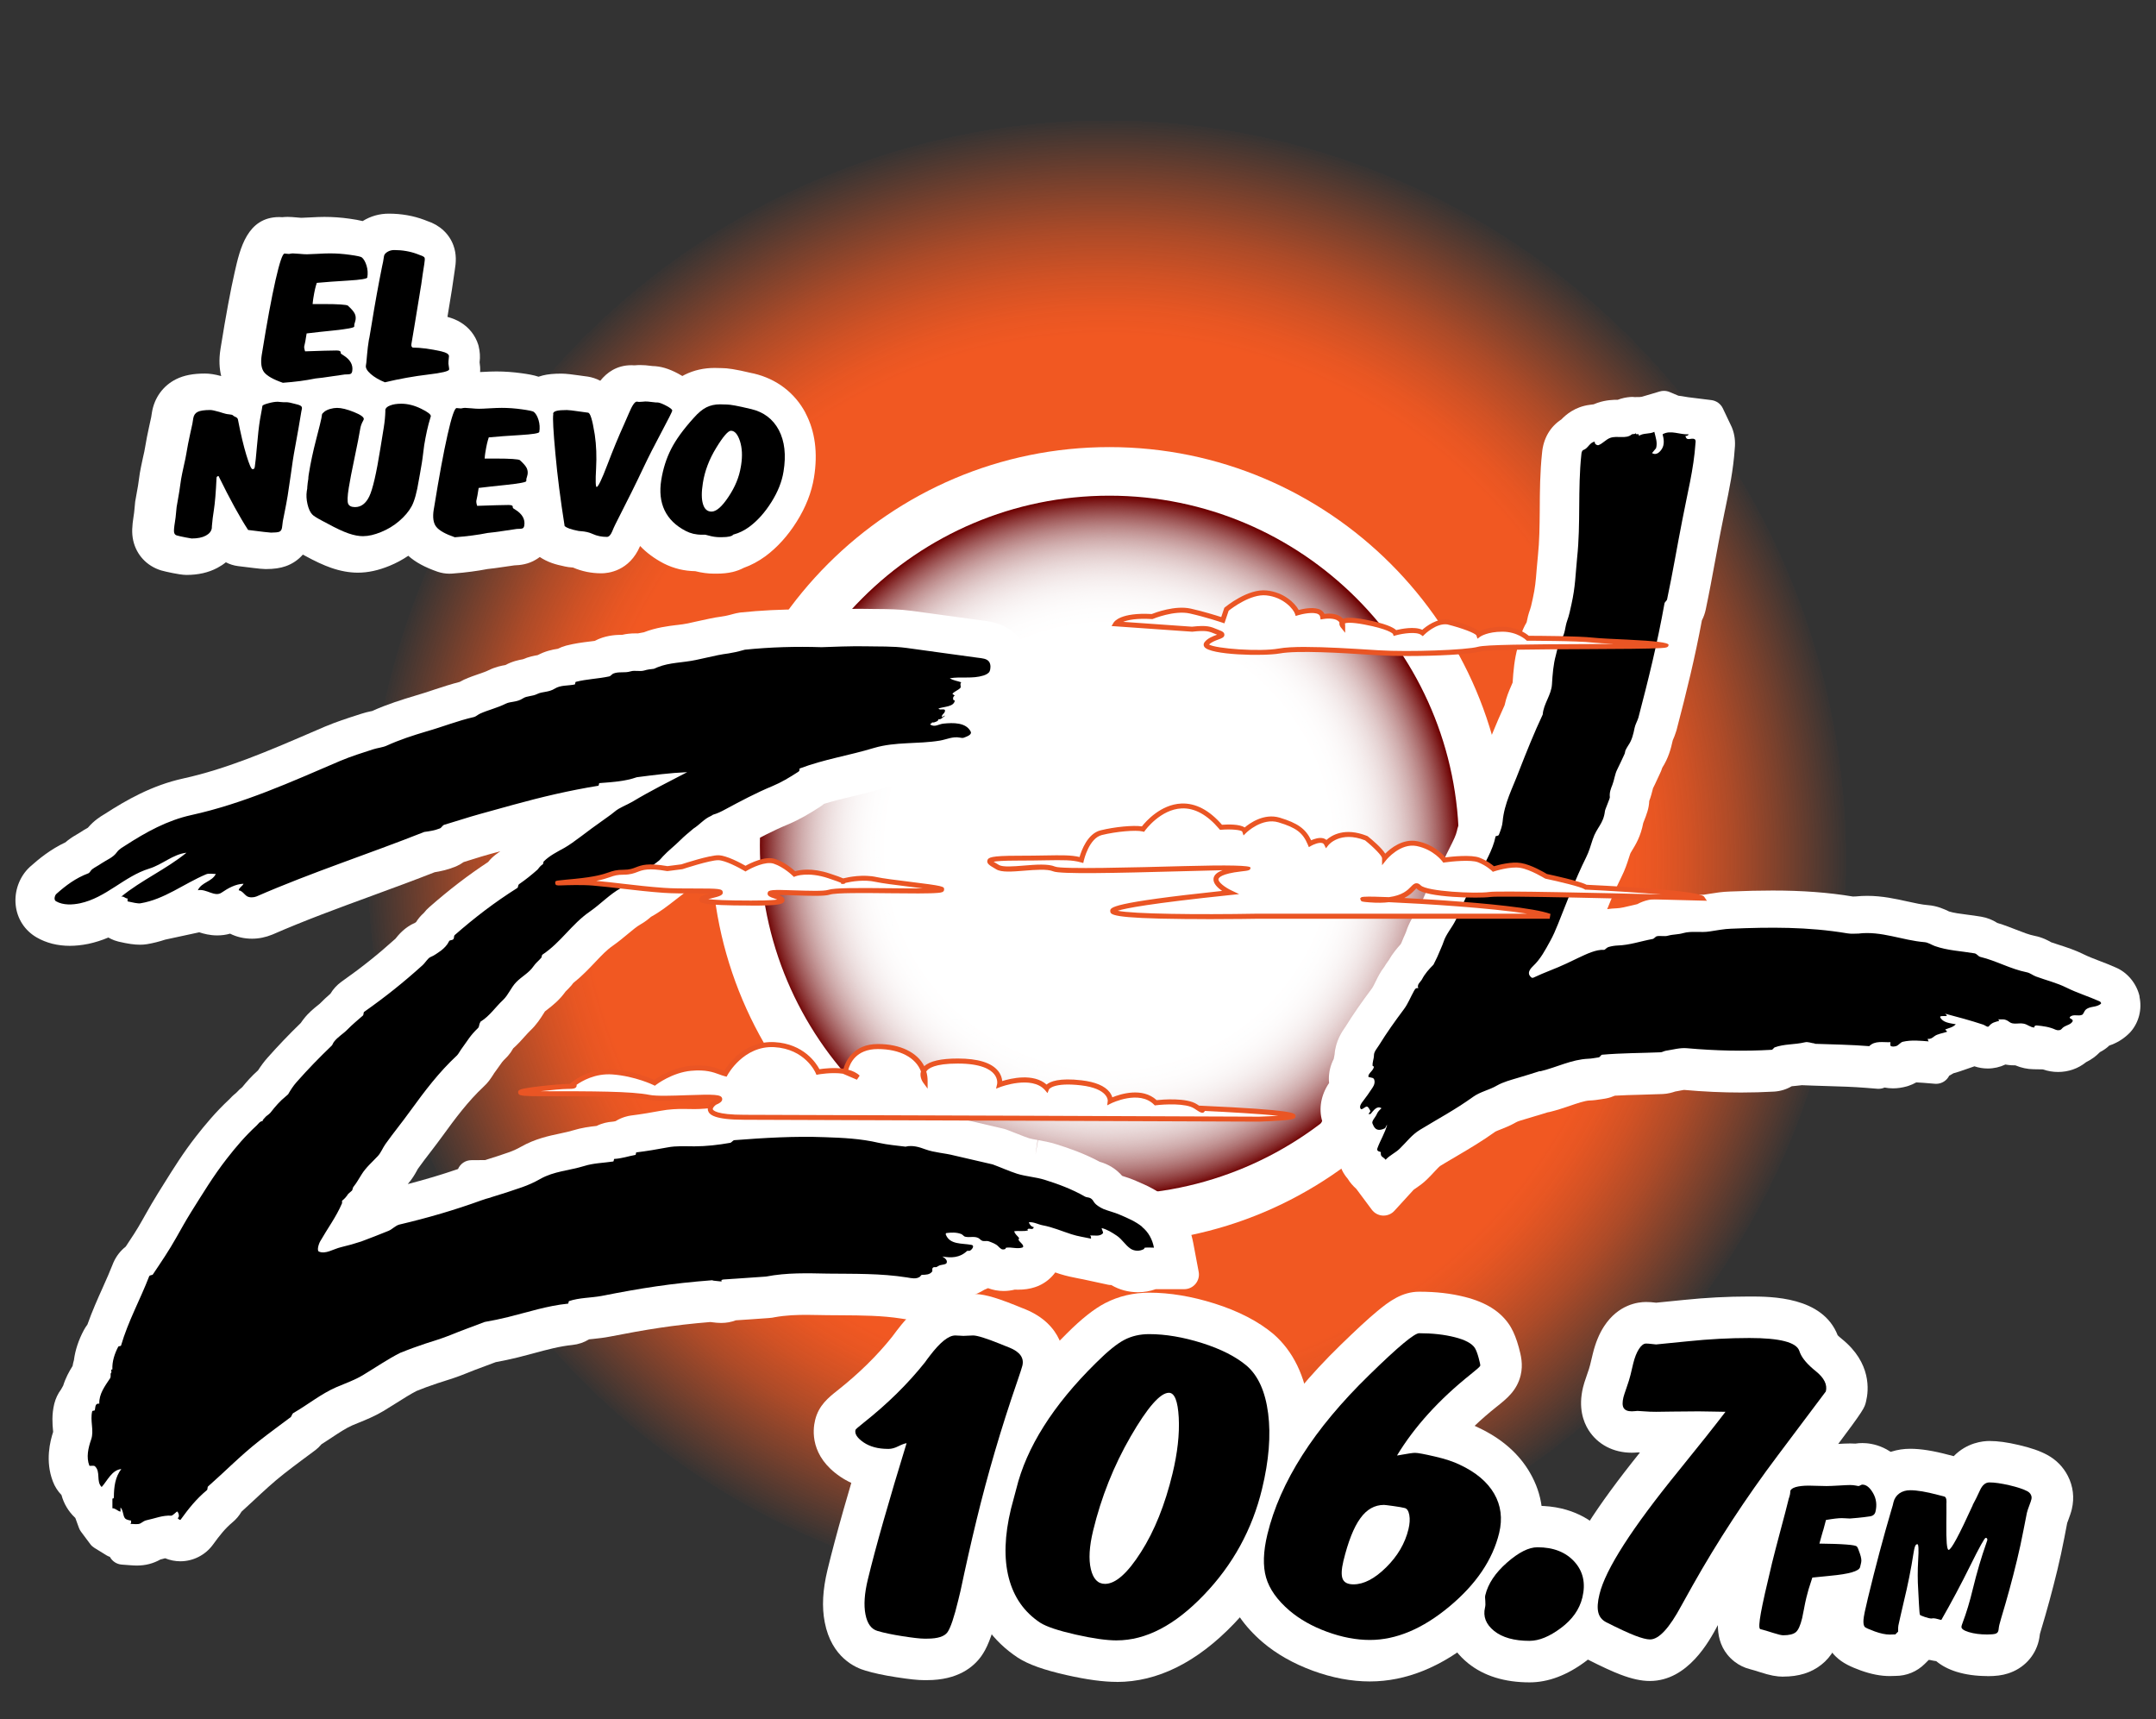 <?xml version="1.0" encoding="UTF-8"?><svg id="a" xmlns="http://www.w3.org/2000/svg" xmlns:xlink="http://www.w3.org/1999/xlink" viewBox="0 0 676.7 539.6"><rect x="0" y="0" width="676.7" height="539.6" fill="#333333" stroke="none"/><defs><radialGradient id="b" cx="347.42" cy="269.8" fx="347.42" fy="269.8" r="269.8" gradientUnits="userSpaceOnUse"><stop offset=".61" stop-color="#f15822"/><stop offset=".64" stop-color="#f15822" stop-opacity=".95"/><stop offset=".68" stop-color="#f15822" stop-opacity=".83"/><stop offset=".73" stop-color="#f15822" stop-opacity=".64"/><stop offset=".79" stop-color="#f15822" stop-opacity=".36"/><stop offset=".86" stop-color="#f15822" stop-opacity=".02"/><stop offset=".86" stop-color="#f15822" stop-opacity="0"/></radialGradient><clipPath id="c"><path d="m229.56,265.29c0,64.88,52.6,117.46,117.47,117.46s117.45-52.58,117.45-117.46-52.56-117.46-117.45-117.46-117.47,52.58-117.47,117.46" fill="none"/></clipPath><radialGradient id="e" cx="-56.3" cy="576.95" fx="-56.3" fy="576.95" r="1.15" gradientTransform="translate(-152983.84 15070.34) rotate(90) scale(265.76 -265.76)" gradientUnits="userSpaceOnUse"><stop offset="0" stop-color="#000"/><stop offset=".35" stop-color="#000"/><stop offset=".43" stop-color="#030303"/><stop offset=".5" stop-color="#0e0e0e"/><stop offset=".57" stop-color="#212121"/><stop offset=".65" stop-color="#3c3c3c"/><stop offset=".71" stop-color="#5e5e5e"/><stop offset=".78" stop-color="#888"/><stop offset=".85" stop-color="#bababa"/><stop offset=".92" stop-color="#f2f2f2"/><stop offset=".93" stop-color="#fff"/><stop offset="1" stop-color="#fff"/></radialGradient><mask id="d" x="106" y="24.12" width="474.71" height="474.86" maskUnits="userSpaceOnUse"><rect x="181.35" y="99.62" width="331.35" height="331.35" transform="translate(-89.01 291.47) rotate(-40.83)" fill="url(#e)"/></mask><clipPath id="f"><rect x="181.35" y="99.62" width="331.35" height="331.35" transform="translate(-89.01 291.47) rotate(-40.83)" fill="none"/></clipPath><clipPath id="g"><path d="m235.99,265.61c0,61.87,50.13,112.01,111.99,112.01s112.01-50.13,112.01-112.01-50.13-111.99-112.01-111.99-111.99,50.13-111.99,111.99" fill="none"/></clipPath><radialGradient id="i" cx="-56.27" cy="576.77" fx="-56.27" fy="576.77" r="1.15" gradientTransform="translate(5818.03 56338.23) scale(97.22 -97.22)" gradientUnits="userSpaceOnUse"><stop offset="0" stop-color="#000"/><stop offset=".57" stop-color="#000"/><stop offset=".69" stop-color="#020202"/><stop offset=".77" stop-color="#0a0a0a"/><stop offset=".82" stop-color="#181818"/><stop offset=".88" stop-color="#2c2c2c"/><stop offset=".92" stop-color="#464646"/><stop offset=".96" stop-color="#656565"/><stop offset=".98" stop-color="#757575"/><stop offset="1" stop-color="#757575"/></radialGradient><mask id="h" x="235.99" y="153.62" width="224" height="224" maskUnits="userSpaceOnUse"><rect x="235.99" y="153.62" width="224" height="224" fill="url(#i)"/></mask><clipPath id="j"><rect x="235.99" y="153.62" width="224" height="224" fill="none"/></clipPath></defs><circle cx="347.42" cy="269.8" r="269.8" fill="url(#b)"/><g><g><path d="m348.2,148.41c-64.34,0-116.51,52.15-116.51,116.5s52.17,116.5,116.51,116.5,116.5-52.14,116.5-116.5-52.14-116.5-116.5-116.5" fill="#fff100"/><path d="m290.05,527.27c-1.96,0-4.57-.27-8.73-.92-3.92-.6-7.08-1.28-9.68-2.07-3.12-.88-10.65-4.13-12.78-15.17-.94-4.79-.65-10.18.87-16.47,1.26-5.23,2.97-11.64,5.08-19.05.69-2.44,1.46-5.09,2.39-8.23-1.22-.55-2.37-1.2-3.46-1.94-9.47-6.42-8.68-14.56-7.9-17.76,1.11-4.63,4.24-7.1,6.99-9.28,6.66-5.26,12.42-10.9,17.11-16.77.37-.52.91-1.22,1.56-2.07,3.77-4.95,9.73-11.47,18.32-11.47.68,0,1.5.04,2.49.12h.22s.37,0,.37,0c.99-.07,1.83-.11,2.54-.11,2.73,0,5.91.6,13.31,3.57.97.41,1.62.68,2.11.86.38.12.75.28,1.04.41,11.18,4.62,13.26,14.06,11.64,20.73-.17.75-.43,1.69-1.98,6.17-4.85,14.04-9.03,28.28-12.44,42.32-1.78,7.44-3.43,14.77-4.9,21.77-.03.12-.06.25-.09.37-.11.44-.66,2.71-.71,2.95-2.21,9.14-3.91,12.37-5.41,14.5-2.45,3.44-7.38,7.54-17.01,7.54h-.95Z" fill="#fff"/><path d="m350.54,527.82c-4.24,0-9.42-.7-15.85-2.15-7.18-1.63-11.87-3.31-15.2-5.44-7.89-5.21-13.09-12.55-15.47-21.82-2.1-8.11-1.89-17.51.64-27.94.26-1.05.61-2.37,1.05-3.93l.34-1.21c.13-.45.22-.78.27-.99,1.93-7.95,5.39-15.9,10.27-23.65,4.68-7.42,10.82-14.89,18.25-22.21,4.58-4.58,8.52-7.7,12.05-9.54,4.21-2.17,8.86-3.27,13.81-3.27,6.45,0,13.35,1.15,20.51,3.41,7.53,2.38,13.74,5.59,18.46,9.55,6.21,5.39,10.01,13.22,11.29,23.3,1.08,8.42.34,18-2.18,28.45-3.6,14.9-10.84,28.1-21.52,39.23-11.62,12.1-23.97,18.23-36.72,18.23" fill="#fff"/><path d="m429.95,527.68c-5.79,0-11.8-1.13-17.88-3.36-6.07-2.22-11.37-5.22-15.76-8.94-5.86-5.04-9.71-10.66-11.44-16.72-1.68-5.85-1.59-12.47.29-20.23,2.31-9.57,6.55-19.23,12.6-28.73,5.81-9.11,13.5-18.35,22.87-27.48,4.97-4.84,8.75-8.34,11.58-10.68,3.74-3.12,7.85-6.17,13.23-6.17s10.01.55,14.36,1.65c6.65,1.68,11.25,4.6,14.06,8.93.05.08.1.16.15.24.07.1.15.24.23.39.96,1.66,1.76,3.7,2.45,6.21.67,2.51,1.43,5.35.59,8.83-1.17,4.81-4.42,7.38-7.57,9.87-2.43,1.94-4.74,3.94-6.87,5.97.4.18.79.36,1.16.55,7.3,3.42,12.78,8.21,16.24,14.23,3.86,6.68,4.85,14.05,2.95,21.9-2.69,11.14-9.39,21.24-19.93,30.03-10.76,8.97-21.97,13.51-33.31,13.51" fill="#fff"/><path d="m480.11,527.97c-7.86,0-14.36-2.01-19.3-5.99-6.09-4.9-8.87-11.85-7.66-19.09-.14-1.92-.02-3.64.35-5.26,1.53-6.32,5.2-12.04,10.9-17.02,6.16-5.41,12.1-8.04,18.14-8.04,10.98,0,17.64,4.79,21.28,8.81,5.62,6.24,7.56,14.43,5.47,23.06-1.63,6.72-5.53,12.41-11.6,16.93-5.86,4.38-11.78,6.6-17.57,6.6" fill="#fff"/><path d="m517.9,526.4c-2.57,0-5.39-.62-8.88-1.96-2.46-.93-5.72-2.44-10.24-4.72-4.48-2.34-7.55-6.22-8.69-10.96-.77-3.23-.64-6.89.39-11.2,2.35-9.74,10.55-22.93,26.55-42.69-.66-.03-1.31-.07-1.96-.11-.36-.03-.63-.05-.85-.06-.04,0-.09,0-.13,0-.72.07-1.38.1-1.94.1-5.35,0-9.94-2.39-12.58-6.56-1.53-2.42-3.04-6.55-1.59-12.53.18-.74.47-1.76,1.33-4.21.38-1.04.68-1.99.9-2.87l.84-3.5c.8-3.26,1.9-5.94,3.37-8.21,4.19-6.42,9.92-7.11,12.19-7.11.97,0,2.01.08,3.18.23l8.84-.89c6.9-.71,13.77-1.07,20.43-1.07s22.38,0,26.74,11.63c.25.27.74.76,1.58,1.43,8.82,7.1,7.98,15.21,7.21,18.37q-.55,2.38-17.11,24.41c-9.65,12.81-18.36,26.11-25.91,39.54-.9,1.61-2.06,3.68-3.46,6.24-2.44,4.54-8.97,16.72-20.22,16.72" fill="#fff"/><path d="m559.69,526.18c-2.06,0-4.16-.4-7.23-1.4-1.31-.42-2.39-.75-3.22-.96-1.73-.43-3.42-1.25-4.86-2.38-6.72-5.29-5.28-13.29-4.51-17.58.62-3.41,1.82-8.79,3.68-16.46.54-2.29,1.4-5.58,2.68-10.36.97-3.62,1.94-7.27,2.46-9.47l.05-.2c.08-.28.16-.59.24-.85.07-.63.18-1.21.32-1.79.58-2.39,2.78-8.24,10.64-10.55,2.21-.67,4.77-1,7.82-1,.79,0,1.91.03,3.32.08h.12c.95.03,1.65.05,2.1.05.27,0,1.11-.01,3.06-.14,1.91-.11,3.31-.18,4.39-.18.56,0,1.09.02,1.6.05.72-.12,1.46-.17,2.19-.17,2.83,0,9.93.9,14.67,9.21,2.68,4.68,3.4,10,2.1,15.39-.74,3.04-2.35,5.69-4.66,7.7.74,2.9.8,5.59.18,8.2l-.38,1.5c-2.37,9.82-12.89,11.65-17.41,12.22-.02.12-.05.24-.07.37-.34,1.76-.55,2.84-.64,3.25l-.04.15c-1.32,5.39-3.44,9.08-6.67,11.6-3.16,2.49-7.07,3.7-11.94,3.7" fill="#fff"/><path d="m623.75,525.99c-3.52,0-6.77-.45-9.66-1.34-2.5-.78-4.64-1.9-6.37-3.34-.62-.08-1.25-.2-1.93-.36-.15,0-.29-.01-.44-.02-.14.15-.28.29-.42.43l-.83.82c-2.44,2.42-5.69,3.76-9.14,3.76h-.23s-.13.01-.13.01c-.77.04-1.24.04-1.45.04-2.85,0-5.83-.58-9.13-1.76-2.88-1.07-5.64-2.2-7.91-4.45-.35-.34-.73-.76-1.11-1.23-2.35-3.08-3.4-6.96-3.06-11.23.09-1.44.41-3.5,1.69-8.81,2.42-10.02,4.95-19.51,7.51-28.2.18-.57.27-.89.32-1.08l.22-.88c1-4.2,3.39-7.74,6.89-10.24,3.14-2.26,6.94-3.45,10.99-3.45,3.29,0,7.21.62,11.98,1.89.63.16,1.21.31,1.67.43,4.19-4.29,9.2-4.76,11.22-4.76,2.63,0,5.56.4,9.22,1.26,3.79.88,6.61,1.86,8.87,3.08,2.84,1.52,5.09,3.82,6.52,6.63,1.66,3.24,2.09,6.84,1.24,10.42-.24,1.03-.63,2.13-1.17,3.58-.13.33-.21.54-.26.68-.01.05-.03.1-.04.16-.01.07-.15.74-.88,4.57-.65,3.36-1.38,6.77-2.2,10.15-1.55,6.4-3.28,12.76-5.14,18.9-.14.47-.25.85-.32,1.11-.11.88-.24,1.64-.38,2.21-1.18,4.86-4.79,8.68-9.67,10.21-1.8.58-3.79.84-6.46.84" fill="#fff"/><path d="m648.01,463.69c-1.32-2.6-3.41-4.73-6.04-6.14-2.17-1.17-4.9-2.12-8.58-2.97-3.57-.84-6.42-1.23-8.96-1.23-1.72,0-6.82.42-10.85,4.9-.09-.03-.19-.05-.28-.08-.5-.14-1.23-.32-2.06-.54-4.67-1.24-8.5-1.85-11.68-1.85-2.23,0-4.37.4-6.36,1.14-3.44-2.5-6.92-2.89-8.66-2.89-.71,0-1.43.06-2.14.18-.52-.04-1.07-.06-1.65-.06-1.04,0-2.42.07-4.32.18-.13,0-.24.01-.36.02,9.05-12.09,9.15-12.49,9.64-14.61.82-3.37,1.72-12.02-7.61-19.54-.63-.51-1.05-.89-1.31-1.16-4.74-12.16-20.83-12.16-27.73-12.16s-13.6.36-20.54,1.07l-8.7.87c-1.17-.15-2.22-.22-3.2-.22-2.46,0-8.66.74-13.16,7.64-1.54,2.38-2.69,5.18-3.52,8.56l-.84,3.49c-.21.86-.5,1.76-.87,2.77-.89,2.52-1.18,3.57-1.37,4.33-1.54,6.37.09,10.81,1.74,13.42,2.86,4.51,7.8,7.09,13.55,7.09.59,0,1.28-.04,2.01-.1.16,0,.34.02.56.04-6.92,8.62-12.3,15.97-16.34,22.33-3.65-2.45-8.73-4.44-15.59-4.49-.4-3.81-1.57-7.46-3.56-10.91-3.35-5.81-8.68-10.46-15.76-13.77-.85-.42-1.75-.82-2.71-1.19,2.51-2.47,5.26-4.9,8.22-7.26,3.13-2.47,6.09-4.81,7.16-9.23.77-3.2.08-5.76-.59-8.26-.66-2.41-1.43-4.36-2.35-5.97-.07-.12-.14-.24-.21-.36-.04-.06-.08-.13-.12-.19-2.65-4.07-7.03-6.83-13.38-8.44-4.25-1.07-8.98-1.61-14.08-1.61s-8.92,2.92-12.5,5.9c-2.81,2.33-6.58,5.81-11.51,10.62-4.63,4.51-8.85,9.05-12.64,13.59-1.76-7.19-5.04-12.96-9.87-17.15-4.6-3.86-10.67-7-18.06-9.33-7.05-2.22-13.83-3.35-20.17-3.35-4.77,0-9.23,1.05-13.28,3.14-3.42,1.79-7.28,4.85-11.78,9.34-1.2,1.18-2.36,2.37-3.49,3.56-1.3-4.22-4.52-8.33-10.73-10.89-.26-.12-.59-.26-.98-.38-.49-.19-1.17-.46-2.13-.87-7.23-2.91-10.29-3.49-12.88-3.49-.68,0-1.49.04-2.47.11-.16,0-.31.02-.43.03-.08,0-.31-.02-.31-.02-.96-.08-1.75-.11-2.4-.11-8.08,0-13.78,6.26-17.37,10.98-.66.87-1.2,1.57-1.61,2.14-4.75,5.94-10.57,11.64-17.29,16.95-2.74,2.16-5.57,4.4-6.59,8.65-.72,2.97-1.44,10.52,7.43,16.53,1.31.89,2.71,1.63,4.2,2.23-1.06,3.57-1.91,6.52-2.68,9.21-2.11,7.41-3.81,13.81-5.07,19-1.48,6.13-1.76,11.36-.86,15.98,2.01,10.41,9.11,13.48,11.99,14.29,2.55.77,5.66,1.44,9.52,2.03,4.09.63,6.65.9,8.55.9h.95c9.13,0,13.77-3.83,16.07-7.05,1.09-1.55,2.3-3.73,3.77-8.62,2.47,3.41,5.55,6.36,9.27,8.82,3.21,2.06,7.79,3.69,14.83,5.29,6.34,1.43,11.44,2.12,15.6,2.12,12.43,0,24.5-6.02,35.89-17.88.99-1.03,1.94-2.08,2.87-3.15,1.95,3.11,4.53,6.08,7.77,8.87,4.28,3.63,9.47,6.57,15.41,8.74,5.95,2.18,11.83,3.29,17.48,3.29,9.36,0,18.65-3.2,27.67-9.51,1.07,1.46,2.37,2.83,3.9,4.06,4.73,3.81,10.99,5.73,18.58,5.73,5.54,0,11.23-2.15,16.89-6.37.11-.08.21-.17.31-.25.32.19.62.39.95.56,4.56,2.31,7.84,3.82,10.34,4.77,3.63,1.39,6.58,2.03,9.29,2.03,11.94,0,18.69-12.59,21.23-17.32.47-.86.91-1.65,1.32-2.4-.4,4.1.03,9.08,4.65,12.71,1.31,1.03,2.86,1.78,4.43,2.17.85.22,1.96.55,3.29.98,2.94.95,4.93,1.34,6.87,1.34,4.6,0,8.28-1.13,11.23-3.45,1.67-1.3,3.01-2.97,4.1-5.05.26.44.55.88.87,1.29.36.45.71.83,1.02,1.14,2.11,2.09,4.73,3.16,7.49,4.19,3.17,1.14,6.03,1.69,8.74,1.69.2,0,.65,0,1.39-.04.04,0,.08,0,.12,0,.06,0,.26,0,.3,0,3.15,0,6.12-1.22,8.34-3.43l.84-.82c.26-.25.51-.52.74-.8.36.03.72.05,1.07.06.78.19,1.48.32,2.21.4.02,0,.03,0,.05,0,1.66,1.45,3.75,2.57,6.23,3.34,2.78.86,5.92,1.29,9.32,1.29,2.54,0,4.44-.25,6.12-.78,4.48-1.41,7.81-4.93,8.9-9.39.13-.54.26-1.3.37-2.16.07-.27.2-.69.35-1.22,1.85-6.1,3.57-12.44,5.13-18.83.81-3.36,1.54-6.76,2.19-10.1.29-1.5.82-4.3.9-4.65.01-.05.03-.11.04-.16.05-.15.13-.38.29-.78.53-1.4.9-2.47,1.13-3.44.78-3.3.38-6.64-1.15-9.63" fill="#fff"/></g><g clip-path="url(#c)"><g mask="url(#d)"><g clip-path="url(#f)"><rect x="113.34" y="31.61" width="467.36" height="467.36" fill="#f15822"/><path d="m444.91,376.23c63.97-55.28,99.47-131.26,105.17-209.41,2.85-39.07-1.76-78.69-13.99-116.54-1.53-4.73-3.18-9.43-4.94-14.1-.88-2.34-1.8-4.66-2.74-6.98v1.26H112.19v388.75h-3c35.67,17.58,74.2,27.88,113.28,30.73,78.15,5.69,158.47-18.43,222.44-73.71Z" fill="#f15822"/><path d="m438.16,368.41c61.81-53.42,96.12-126.83,101.62-202.34,2.75-37.76-1.7-76.04-13.52-112.6-2.95-9.14-6.37-18.18-10.25-27.07v4.06H112.19v376.21h-4.85c2.13,1.12,4.28,2.21,6.43,3.27,34.47,16.99,71.7,26.94,109.46,29.69,75.51,5.5,153.12-17.8,214.93-71.22Z" fill="#f15822"/><path d="m431.4,360.6c59.65-51.55,92.76-122.4,98.07-195.27,2.65-36.44-1.64-73.38-13.04-108.67-2.85-8.82-6.15-17.54-9.89-26.12-.94-2.15-1.9-4.28-2.89-6.41v6.35H112.19v363.75h-6.2c4.07,2.26,8.19,4.42,12.35,6.47,33.27,16.4,69.2,26,105.63,28.66,72.87,5.31,147.77-17.18,207.43-68.73Z" fill="#f15822"/><path d="m372.97,292.99c40.98-35.42,63.73-84.09,67.38-134.16,1.82-25.03-1.13-50.42-8.96-74.66-3.92-12.12-9.06-23.96-15.43-35.33-3.19-5.68-6.68-11.25-10.49-16.68-1.9-2.71-3.88-5.39-5.94-8.03v6.34H112.19v256.89h-2c4.82,4.55,9.82,8.82,14.98,12.79,10.33,7.95,21.3,14.75,32.72,20.39,22.85,11.27,47.54,17.86,72.57,19.69,50.07,3.65,101.53-11.81,142.51-47.22Z" fill="#f15822"/><circle cx="244.72" cy="144.58" r="106.8" fill="#f15822"/><circle cx="244.72" cy="144.58" r="53.4" fill="#f15822"/></g></g></g><g clip-path="url(#g)"><g mask="url(#h)"><g clip-path="url(#j)"><rect x="235.99" y="153.62" width="224" height="224" fill="#6d0000"/><circle cx="347.99" cy="265.61" r="112" fill="#6d0000"/><circle cx="347.99" cy="265.61" r="110.97" fill="#6d0000"/><circle cx="347.99" cy="265.61" r="109.94" fill="#6d0000"/><circle cx="347.99" cy="265.61" r="109.76" fill="#6f0303"/><circle cx="347.99" cy="265.61" r="109.58" fill="#710606"/><circle cx="347.99" cy="265.61" r="109.4" fill="#720a0a"/><circle cx="347.99" cy="265.61" r="109.22" fill="#740d0d"/><circle cx="347.99" cy="265.61" r="109.04" fill="#761010"/><circle cx="347.99" cy="265.61" r="108.85" fill="#781313"/><circle cx="347.99" cy="265.61" r="108.67" fill="#7a1616"/><circle cx="347.99" cy="265.61" r="108.49" fill="#7b1919"/><circle cx="347.99" cy="265.61" r="108.31" fill="#7d1c1c"/><circle cx="347.99" cy="265.61" r="108.13" fill="#7f1f1f"/><circle cx="347.99" cy="265.61" r="107.95" fill="#802222"/><circle cx="347.99" cy="265.61" r="107.77" fill="#822525"/><circle cx="347.99" cy="265.61" r="107.59" fill="#842828"/><circle cx="347.99" cy="265.61" r="107.41" fill="#852a2a"/><circle cx="347.99" cy="265.61" r="107.23" fill="#872d2d"/><circle cx="347.99" cy="265.61" r="107.05" fill="#893030"/><circle cx="347.99" cy="265.61" r="106.87" fill="#8a3333"/><circle cx="347.99" cy="265.61" r="106.69" fill="#8c3636"/><circle cx="347.99" cy="265.61" r="106.51" fill="#8d3838"/><circle cx="347.99" cy="265.61" r="106.33" fill="#8f3b3b"/><circle cx="347.99" cy="265.61" r="106.15" fill="#903e3e"/><circle cx="347.99" cy="265.61" r="105.97" fill="#924040"/><circle cx="347.99" cy="265.61" r="105.79" fill="#934343"/><circle cx="347.99" cy="265.61" r="105.6" fill="#954646"/><circle cx="347.99" cy="265.61" r="105.42" fill="#964848"/><circle cx="347.99" cy="265.61" r="105.24" fill="#984b4b"/><circle cx="347.99" cy="265.61" r="105.06" fill="#994d4d"/><circle cx="347.99" cy="265.61" r="104.88" fill="#9b5050"/><circle cx="347.99" cy="265.61" r="104.7" fill="#9c5252"/><circle cx="347.99" cy="265.61" r="104.52" fill="#9d5555"/><circle cx="347.99" cy="265.61" r="104.34" fill="#9f5757"/><circle cx="347.99" cy="265.61" r="104.16" fill="#a05a5a"/><circle cx="347.99" cy="265.61" r="103.98" fill="#a25c5c"/><circle cx="347.99" cy="265.61" r="103.8" fill="#a35e5e"/><circle cx="347.99" cy="265.61" r="103.62" fill="#a46161"/><circle cx="347.99" cy="265.61" r="103.44" fill="#a66363"/><circle cx="347.99" cy="265.61" r="103.26" fill="#a76565"/><circle cx="347.99" cy="265.61" r="103.08" fill="#a86767"/><circle cx="347.99" cy="265.61" r="102.9" fill="#aa6a6a"/><circle cx="347.99" cy="265.61" r="102.72" fill="#ab6c6c"/><circle cx="347.99" cy="265.61" r="102.54" fill="#ac6e6e"/><circle cx="347.99" cy="265.61" r="102.36" fill="#ad7070"/><circle cx="347.99" cy="265.61" r="102.17" fill="#af7272"/><circle cx="347.99" cy="265.61" r="101.99" fill="#b07575"/><circle cx="347.99" cy="265.61" r="101.81" fill="#b17777"/><circle cx="347.99" cy="265.61" r="101.63" fill="#b27979"/><circle cx="347.99" cy="265.61" r="101.45" fill="#b37b7b"/><circle cx="347.99" cy="265.61" r="101.27" fill="#b47d7d"/><circle cx="347.99" cy="265.61" r="101.09" fill="#b67f7f"/><circle cx="347.99" cy="265.61" r="100.91" fill="#b78181"/><circle cx="347.99" cy="265.61" r="100.73" fill="#b88383"/><circle cx="347.99" cy="265.61" r="100.55" fill="#b98585"/><circle cx="347.99" cy="265.61" r="100.37" fill="#ba8787"/><circle cx="347.99" cy="265.61" r="100.19" fill="#bb8989"/><circle cx="347.99" cy="265.61" r="100.01" fill="#bc8b8b"/><circle cx="347.99" cy="265.61" r="99.83" fill="#bd8c8c"/><circle cx="347.99" cy="265.61" r="99.65" fill="#be8e8e"/><circle cx="347.99" cy="265.61" r="99.47" fill="#c09090"/><circle cx="347.99" cy="265.61" r="99.29" fill="#c19292"/><circle cx="347.99" cy="265.61" r="99.11" fill="#c29494"/><circle cx="347.99" cy="265.61" r="98.93" fill="#c39595"/><circle cx="347.99" cy="265.61" r="98.74" fill="#c49797"/><circle cx="347.99" cy="265.61" r="98.56" fill="#c59999"/><circle cx="347.99" cy="265.61" r="98.38" fill="#c69b9b"/><circle cx="347.99" cy="265.61" r="98.2" fill="#c79c9c"/><circle cx="347.99" cy="265.61" r="98.02" fill="#c79e9e"/><circle cx="347.99" cy="265.61" r="97.84" fill="#c8a0a0"/><circle cx="347.99" cy="265.61" r="97.66" fill="#c9a1a1"/><circle cx="347.99" cy="265.61" r="97.48" fill="#caa3a3"/><circle cx="347.99" cy="265.61" r="97.3" fill="#cba4a4"/><circle cx="347.99" cy="265.61" r="97.12" fill="#cca6a6"/><circle cx="347.99" cy="265.61" r="96.94" fill="#cda8a8"/><circle cx="347.99" cy="265.61" r="96.76" fill="#cea9a9"/><circle cx="347.99" cy="265.61" r="96.58" fill="#cfabab"/><circle cx="347.99" cy="265.61" r="96.4" fill="#d0acac"/><circle cx="347.99" cy="265.61" r="96.22" fill="#d0aeae"/><circle cx="347.99" cy="265.61" r="96.04" fill="#d1afaf"/><circle cx="347.99" cy="265.61" r="95.86" fill="#d2b1b1"/><circle cx="347.99" cy="265.61" r="95.68" fill="#d3b2b2"/><circle cx="347.99" cy="265.61" r="95.49" fill="#d4b3b3"/><circle cx="347.99" cy="265.61" r="95.31" fill="#d4b5b5"/><circle cx="347.99" cy="265.61" r="95.13" fill="#d5b6b6"/><circle cx="347.99" cy="265.61" r="94.95" fill="#d6b7b7"/><circle cx="347.99" cy="265.61" r="94.77" fill="#d7b9b9"/><circle cx="347.99" cy="265.61" r="94.59" fill="#d8baba"/><circle cx="347.99" cy="265.61" r="94.41" fill="#d8bbbb"/><circle cx="347.99" cy="265.61" r="94.23" fill="#d9bdbd"/><circle cx="347.99" cy="265.61" r="94.05" fill="#dabebe"/><circle cx="347.99" cy="265.61" r="93.87" fill="#dabfbf"/><circle cx="347.99" cy="265.61" r="93.69" fill="#dbc0c0"/><circle cx="347.99" cy="265.61" r="93.51" fill="#dcc2c2"/><circle cx="347.99" cy="265.61" r="93.33" fill="#ddc3c3"/><circle cx="347.99" cy="265.61" r="93.15" fill="#ddc4c4"/><circle cx="347.99" cy="265.61" r="92.97" fill="#dec5c5"/><circle cx="347.99" cy="265.61" r="92.79" fill="#dfc6c6"/><circle cx="347.99" cy="265.61" r="92.61" fill="#dfc8c8"/><circle cx="347.99" cy="265.61" r="92.43" fill="#e0c9c9"/><circle cx="347.99" cy="265.61" r="92.25" fill="#e0caca"/><circle cx="347.99" cy="265.61" r="92.06" fill="#e1cbcb"/><circle cx="347.99" cy="265.61" r="91.88" fill="#e2cccc"/><circle cx="347.99" cy="265.61" r="91.7" fill="#e2cdcd"/><circle cx="347.99" cy="265.61" r="91.52" fill="#e3cece"/><circle cx="347.99" cy="265.61" r="91.34" fill="#e4cfcf"/><circle cx="347.99" cy="265.61" r="91.16" fill="#e4d0d0"/><circle cx="347.99" cy="265.61" r="90.98" fill="#e5d1d1"/><circle cx="347.99" cy="265.61" r="90.8" fill="#e5d2d2"/><circle cx="347.99" cy="265.61" r="90.62" fill="#e6d3d3"/><circle cx="347.99" cy="265.61" r="90.44" fill="#e6d4d4"/><circle cx="347.99" cy="265.61" r="90.26" fill="#e7d5d5"/><circle cx="347.99" cy="265.61" r="90.08" fill="#e7d6d6"/><circle cx="347.99" cy="265.61" r="89.9" fill="#e8d7d7"/><circle cx="347.99" cy="265.61" r="89.72" fill="#e8d8d8"/><circle cx="347.99" cy="265.61" r="89.54" fill="#e9d8d8"/><circle cx="347.99" cy="265.61" r="89.36" fill="#e9d9d9"/><circle cx="347.99" cy="265.61" r="89.18" fill="#eadada"/><circle cx="347.99" cy="265.61" r="89" fill="#eadbdb"/><circle cx="347.99" cy="265.61" r="88.82" fill="#ebdcdc"/><circle cx="347.99" cy="265.61" r="88.63" fill="#ebdddd"/><circle cx="347.99" cy="265.61" r="88.45" fill="#ecdede"/><circle cx="347.99" cy="265.61" r="88.27" fill="#ecdede"/><circle cx="347.99" cy="265.61" r="88.09" fill="#eddfdf"/><circle cx="347.99" cy="265.61" r="87.91" fill="#ede0e0"/><circle cx="347.99" cy="265.61" r="87.73" fill="#eee1e1"/><circle cx="347.99" cy="265.61" r="87.55" fill="#eee1e1"/><circle cx="347.99" cy="265.61" r="87.37" fill="#eee2e2"/><circle cx="347.99" cy="265.61" r="87.19" fill="#efe3e3"/><circle cx="347.99" cy="265.61" r="87.01" fill="#efe3e3"/><circle cx="347.99" cy="265.61" r="86.83" fill="#f0e4e4"/><circle cx="347.99" cy="265.61" r="86.65" fill="#f0e5e5"/><circle cx="347.99" cy="265.61" r="86.47" fill="#f0e6e6"/><circle cx="347.99" cy="265.61" r="86.29" fill="#f1e6e6"/><circle cx="347.99" cy="265.61" r="86.11" fill="#f1e7e7"/><circle cx="347.99" cy="265.61" r="85.93" fill="#f2e7e7"/><circle cx="347.99" cy="265.61" r="85.75" fill="#f2e8e8"/><circle cx="347.99" cy="265.61" r="85.57" fill="#f2e9e9"/><circle cx="347.99" cy="265.61" r="85.38" fill="#f3e9e9"/><circle cx="347.99" cy="265.61" r="85.2" fill="#f3eaea"/><circle cx="347.99" cy="265.61" r="85.02" fill="#f3eaea"/><circle cx="347.99" cy="265.61" r="84.84" fill="#f4ebeb"/><circle cx="347.99" cy="265.61" r="84.66" fill="#f4ecec"/><circle cx="347.99" cy="265.61" r="84.48" fill="#f4ecec"/><circle cx="347.99" cy="265.61" r="84.3" fill="#f4eded"/><circle cx="347.99" cy="265.61" r="84.12" fill="#f5eded"/><circle cx="347.99" cy="265.61" r="83.94" fill="#f5eeee"/><circle cx="347.99" cy="265.61" r="83.76" fill="#f5eeee"/><circle cx="347.99" cy="265.61" r="83.58" fill="#f6efef"/><circle cx="347.99" cy="265.61" r="83.4" fill="#f6efef"/><circle cx="347.99" cy="265.61" r="83.22" fill="#f6f0f0"/><circle cx="347.99" cy="265.61" r="83.04" fill="#f6f0f0"/><circle cx="347.99" cy="265.61" r="82.86" fill="#f7f1f1"/><circle cx="347.99" cy="265.61" r="82.68" fill="#f7f1f1"/><circle cx="347.99" cy="265.61" r="82.5" fill="#f7f1f1"/><circle cx="347.99" cy="265.61" r="82.32" fill="#f7f2f2"/><circle cx="347.99" cy="265.61" r="82.14" fill="#f8f2f2"/><circle cx="347.99" cy="265.61" r="81.95" fill="#f8f3f3"/><circle cx="347.99" cy="265.61" r="81.77" fill="#f8f3f3"/><circle cx="347.99" cy="265.61" r="81.59" fill="#f8f3f3"/><circle cx="347.99" cy="265.61" r="81.41" fill="#f9f4f4"/><circle cx="347.99" cy="265.61" r="81.23" fill="#f9f4f4"/><circle cx="347.99" cy="265.61" r="81.05" fill="#f9f5f5"/><circle cx="347.99" cy="265.61" r="80.87" fill="#f9f5f5"/><circle cx="347.99" cy="265.61" r="80.69" fill="#f9f5f5"/><circle cx="347.99" cy="265.61" r="80.51" fill="#faf6f6"/><circle cx="347.99" cy="265.61" r="80.33" fill="#faf6f6"/><circle cx="347.99" cy="265.61" r="80.15" fill="#faf6f6"/><circle cx="347.99" cy="265.61" r="79.97" fill="#faf7f7"/><circle cx="347.99" cy="265.61" r="79.79" fill="#faf7f7"/><circle cx="347.99" cy="265.61" r="79.61" fill="#faf7f7"/><circle cx="347.99" cy="265.61" r="79.43" fill="#fbf7f7"/><circle cx="347.99" cy="265.61" r="79.25" fill="#fbf8f8"/><circle cx="347.99" cy="265.61" r="79.07" fill="#fbf8f8"/><circle cx="347.99" cy="265.61" r="78.89" fill="#fbf8f8"/><circle cx="347.99" cy="265.61" r="78.71" fill="#fbf9f9"/><circle cx="347.99" cy="265.61" r="78.52" fill="#fbf9f9"/><circle cx="347.99" cy="265.61" r="78.34" fill="#fcf9f9"/><circle cx="347.99" cy="265.61" r="78.16" fill="#fcf9f9"/><circle cx="347.99" cy="265.61" r="77.98" fill="#fcf9f9"/><circle cx="347.99" cy="265.61" r="77.8" fill="#fcfafa"/><circle cx="347.99" cy="265.61" r="77.62" fill="#fcfafa"/><circle cx="347.99" cy="265.61" r="77.44" fill="#fcfafa"/><circle cx="347.99" cy="265.61" r="77.26" fill="#fcfafa"/><circle cx="347.99" cy="265.61" r="77.08" fill="#fcfbfb"/><circle cx="347.99" cy="265.61" r="76.9" fill="#fdfbfb"/><circle cx="347.99" cy="265.61" r="76.72" fill="#fdfbfb"/><circle cx="347.99" cy="265.61" r="76.54" fill="#fdfbfb"/><circle cx="347.99" cy="265.61" r="76.36" fill="#fdfbfb"/><circle cx="347.99" cy="265.61" r="76.18" fill="#fdfbfb"/><circle cx="347.99" cy="265.61" r="76" fill="#fdfcfc"/><circle cx="347.99" cy="265.61" r="75.82" fill="#fdfcfc"/><circle cx="347.99" cy="265.61" r="75.64" fill="#fdfcfc"/><circle cx="347.99" cy="265.61" r="75.46" fill="#fdfcfc"/><circle cx="347.99" cy="265.61" r="75.27" fill="#fdfcfc"/><circle cx="347.99" cy="265.61" r="75.09" fill="#fefcfc"/><circle cx="347.99" cy="265.61" r="74.91" fill="#fefdfd"/><circle cx="347.99" cy="265.61" r="74.73" fill="#fefdfd"/><circle cx="347.99" cy="265.61" r="74.55" fill="#fefdfd"/><circle cx="347.99" cy="265.61" r="74.37" fill="#fefdfd"/><circle cx="347.99" cy="265.61" r="74.19" fill="#fefdfd"/><circle cx="347.99" cy="265.61" r="74.01" fill="#fefdfd"/><circle cx="347.99" cy="265.61" r="73.83" fill="#fefdfd"/><circle cx="347.99" cy="265.61" r="73.65" fill="#fefdfd"/><circle cx="347.99" cy="265.61" r="73.47" fill="#fefdfd"/><circle cx="347.99" cy="265.61" r="73.29" fill="#fefefe"/><circle cx="347.99" cy="265.61" r="73.11" fill="#fefefe"/><circle cx="347.99" cy="265.61" r="72.93" fill="#fefefe"/><circle cx="347.99" cy="265.61" r="72.75" fill="#fefefe"/><circle cx="347.99" cy="265.61" r="72.57" fill="#fefefe"/><circle cx="347.99" cy="265.61" r="72.39" fill="#fefefe"/><circle cx="347.99" cy="265.61" r="72.21" fill="#fefefe"/><circle cx="347.99" cy="265.61" r="72.03" fill="#fefefe"/><circle cx="347.99" cy="265.61" r="71.84" fill="#fffefe"/><circle cx="347.99" cy="265.61" r="71.66" fill="#fffefe"/><circle cx="347.99" cy="265.61" r="71.48" fill="#fffefe"/><circle cx="347.99" cy="265.61" r="71.3" fill="#fffefe"/><circle cx="347.99" cy="265.61" r="71.12" fill="#fffefe"/><circle cx="347.99" cy="265.61" r="70.94" fill="#fffefe"/><circle cx="347.99" cy="265.61" r="70.76" fill="#fffefe"/><circle cx="347.99" cy="265.61" r="70.58" fill="#fff"/><circle cx="347.99" cy="265.61" r="70.4" fill="#fff"/><circle cx="347.99" cy="265.61" r="70.22" fill="#fff"/><circle cx="347.99" cy="265.61" r="70.04" fill="#fff"/><circle cx="347.99" cy="265.61" r="69.86" fill="#fff"/><circle cx="347.99" cy="265.61" r="69.68" fill="#fff"/><circle cx="347.99" cy="265.61" r="69.5" fill="#fff"/><circle cx="347.99" cy="265.61" r="69.32" fill="#fff"/><circle cx="347.99" cy="265.61" r="69.14" fill="#fff"/><circle cx="347.99" cy="265.61" r="68.96" fill="#fff"/><circle cx="347.99" cy="265.61" r="68.78" fill="#fff"/><circle cx="347.99" cy="265.61" r="68.6" fill="#fff"/><circle cx="347.99" cy="265.61" r="68.41" fill="#fff"/><circle cx="347.99" cy="265.61" r="68.23" fill="#fff"/><circle cx="347.99" cy="265.61" r="68.05" fill="#fff"/><circle cx="347.99" cy="265.61" r="67.87" fill="#fff"/><circle cx="347.99" cy="265.61" r="67.69" fill="#fff"/><circle cx="347.99" cy="265.61" r="67.51" fill="#fff"/><circle cx="347.99" cy="265.61" r="67.33" fill="#fff"/><circle cx="347.99" cy="265.61" r="67.15" fill="#fff"/><circle cx="347.99" cy="265.61" r="66.97" fill="#fff"/><circle cx="347.99" cy="265.61" r="66.79" fill="#fff"/><circle cx="347.99" cy="265.61" r="66.61" fill="#fff"/><circle cx="347.99" cy="265.61" r="66.43" fill="#fff"/><circle cx="347.99" cy="265.61" r="66.25" fill="#fff"/><circle cx="347.99" cy="265.61" r="66.07" fill="#fff"/><circle cx="347.99" cy="265.61" r="65.89" fill="#fff"/><circle cx="347.99" cy="265.61" r="65.71" fill="#fff"/><circle cx="347.99" cy="265.61" r="65.53" fill="#fff"/><circle cx="347.99" cy="265.61" r="65.35" fill="#fff"/><circle cx="347.99" cy="265.61" r="65.17" fill="#fff"/><circle cx="347.99" cy="265.61" r="64.98" fill="#fff"/><circle cx="347.99" cy="265.61" r="64.8" fill="#fff"/><circle cx="347.99" cy="265.61" r="64.62" fill="#fff"/><circle cx="347.99" cy="265.61" r="64.44" fill="#fff"/><circle cx="347.99" cy="265.61" r="64.26" fill="#fff"/><circle cx="347.99" cy="265.61" r="64.08" fill="#fff"/><circle cx="347.99" cy="265.61" r="63.9" fill="#fff"/><circle cx="347.99" cy="265.61" r="31.95" fill="#fff"/></g></g></g><g><path d="m658.12,315.88c-1.44,1.35-3.6.67-4.91,2.03-.32.32-.65,1.31-1,1.46-1.11.6-2.98-.36-3.89.78-.38.49,1.35.56.81,1.42-.76,1.16-2.39,1.06-3.37,2.26-.35.48-1.27.56-1.92.26-1.9-.89-3.91-1.14-5.94-1.34-.12-.01-.82.03-.71.66-1.27-.03-2.18-1-3.4-1.21-1.56-.29-3.27.39-4.44-.52-1.57-1.22-2.37-.71-3.49-.85.1.14.2.32.26.51-1.25.34-2.27.48-3.21,1.68-.35.44-1.16-.27-1.71-.5-4.07-1.34-8.16-2.43-12.23-3.52.39.13.65.36.75.8-.75.06-2.35-.16-2.07.39.81,1.66,2.98,1.85,4.9,2.18-1.01,1.06-2.23,1.16-3.27,1.62-.24.13.86.62.41.77-1.34.46-2.9.64-3.89,1.39-.81.63-1.14.88-2.21.81.38.09.12.67.53.79-2.73-.21-5.44-.52-8.19.12-.79.19-1.31,1.1-2.1,1.36-.55.16-1.3.26-1.71-.06-.24-.13-.1-.75-.1-1.17-2.3.11-4.85-.57-6.64,1.26-5.72-.46-11.45-.54-17.16-.74.07,0,.17-.12,0-.12-1.02-.07-2.05-.61-3.08-.34-3.25.78-6.46.47-9.47,1.59-.21.12-.69.75-.83.75-8.89.53-17.7.29-26.62-.49-2.26-.2-4.44.46-6.68.78-.46.07-1.15.47-1.55.49-6.17.27-12.26.21-18.47.76-.34.04-.63.75-1.04.83-1.19.17-2.33.4-3.3.43-5.21.23-9.81,2.66-14.93,3.92-.11.04-.25,0-.37,0-2.21.74-4.49,1.37-6.71,2.06-2.31.7-4.55,1.25-6.7,2.45-2.47,1.45-5.07,1.87-7.46,3.56-5.57,4-10.87,6.8-16.62,10.31-2.62,1.58-4.23,3.87-6.35,5.93-1.34,1.32-3.14,2.05-4.46,3.5-.71-.96-1.7-.81-1.48-2.33.01-.31-1.46-.12-1.08-1.27.89-2.54,2.38-4.81,3.07-7.42-.39.33-.46,1.04-.84,1.19-2.73,1.28-3.34-.51-3.78-1.53-.33-.82.88-1.88,1.35-2.95.28-.72.87-1.33,1.47-1.86-1.42-.95-2.51.76-3.38,1.76-.08.12-.42.04-.71.04.28-.56.79-.7.44-1.24-.32-.52-.68-1.46-1.41-.96-.54.3-1.22.96-1.48.57-.56-.68.26-1.85.63-2.29,1.11-1.41,2.05-2.79,3.08-4.33.56-.83.88-1.85.46-2.74-.35-.64-1.75-.38-1.75-.8,0-1.08,1.56-1.78,1.77-3.09,0-.06-.41-.16-.43-.25-.11-1.19.41-2.17.41-3.33.02-1.12,1.03-2.22,1.61-3.17,2.46-4.01,4.96-7.46,7.81-11.28,1.28-1.72,2-3.64,3.04-5.51.29-.48.55-1.34,1.46-1.07-.49-1.23.66-1.91,1.15-2.77.94-1.81,2.25-3.25,3.62-4.62.48-1.08,1.09-2.1,1.5-3.16.54-1.34,1.21-2.61,1.66-3.99.78-2.44,2.6-4.43,3.78-6.79,1.78-3.56,2.96-7.18,5.06-10.69.72-1.18,1.83-2.16,2.34-3.41,1.72-4.09,4.24-7.68,5.15-12.22.07-.21.89-.06,1.08-.58.52-1.36,1.04-2.74,1.14-4.12.51-5.71,3.16-10.56,5.13-15.75,2.22-5.69,4.82-12.22,7.47-17.82.22-3.37,2.71-6.13,2.88-9.49.19-3.09.42-6.21,1.22-9.11.47-1.64.64-3.57,1.76-5.13,1.19-1.57,1.08-3.8,1.82-5.73.53-1.43,1.01-3.68,1.34-5.18,1.24-5.58,1.21-8.98,1.77-14.6,1.14-10.78.16-21.51,1.33-32.3.03-.45.09-1.25.62-1.49,1.54-.52,1.96-2.39,3.59-2.6-.12.92.95,1.2,1.19,1.08,1.31-.47,2.32-1.8,3.7-2.28,2.21-.78,4.94.44,6.71-1.05.38-.31,1.21.11,1.24-.59-.03.86.7.29.95.56.1.07.05.3.05.46,1.47-1,3.35-.5,4.87-1.27.39,1.73,1.03,3.36.54,5.13l-1.28,1.53c1.39.87,2.6-.43,3.14-1.39.78-1.29.61-2.98.18-4.5,2.5-1.47,5.44.2,8.2,0-.21.43-.55.56-1.02.5.37,1.85,1.77.46,2.86,1.03.5.31.28,1.04.28,1.27-.52,8.15-2.55,15.8-4.13,24.09-1.68,8.56-2.93,16.26-4.76,24.9-.11.47-.75.81-.84,1.31-2.24,12.48-4.99,23.69-8.18,35.83-.32,1.06-.99,2.15-1.18,3.16-.41,2.05-.85,3.88-1.96,5.48-.39.54-.63,1.09-.96,1.65-.11.4-.14.85-.3,1.22-.76,1.58-1.46,3.19-2.25,4.75-.78,1.48-.93,3.29-1.54,4.87-.5,1.15-.96,2.38-.78,3.82.04.4-1.51,3.86-1.56,4.37-.48,4.11-2.56,5.06-3.84,8.9-.74,2.21-1.05,3.6-2.12,5.72-3.41,6.83-5.94,13.82-8.75,20.84-.76,1.84-1.56,3.71-2.5,5.42-1.52,2.71-2.95,5.5-5.31,7.72-.67.67-1.88,1.91-1.07,3.06.18.23.57.88,1.15.61,3.47-1.66,7.01-2.83,10.44-4.46,1.25-.6,2.52-1.22,3.75-1.78,2.41-1.12,5.42-2.65,8.08-2.48.43-.24.81-.77,1.36-.92.9-.26,1.93-.42,2.8-.44,3.81-.11,7.23-1.35,10.98-2.05.52-.1.86-.76,1.38-.87,1.19-.24,2.4.16,3.5-.18,1.58-.44,3.15-.33,4.69-.78,2.75-.79,5.58-.07,8.39-.55,2.28-.33,4.45-.79,6.71-.85,12.16-.51,24.06-.63,36.43,1.44,1.27.23,2.52.08,3.82.08h-.25c7.15-.87,13.66,2.14,20.75,2.71,1.03.08,2.13.81,3.16,1.2,4,1.42,8.19,1.56,12.48,2.29.77.13,1.16.97,1.84,1.13,5.13,1.25,9.29,3.76,14.57,4.82,1.03.19,1.89.97,2.87,1.32,3.18,1.17,6.55,1.98,9.55,3.47,3.43,1.71,6.94,2.76,10.4,4.31.37.15.58.57.45.71m-300.89,70.08c-2.13-1.73-4.59-2.75-7.12-3.84-1.63-.69-3.37-1.1-5-1.75-1.24-.54-2.58-1.38-3.12-2.33-.92-1.65-2.03-1.17-2.74-1.58-4.2-2.4-8.31-3.91-12.7-5.28-2.82-.88-5.78-1.02-8.6-1.9-2.63-.84-5.09-1.99-7.68-2.93l-12.07-2.79c-3.08-.8-6.09-.86-9.05-1.94-1.92-.71-4.02-1.36-6.12-.87-.02,0-.03.04-.07.04-2.77-.36-5.56-.56-8.46-1.21-5.7-1.33-11.24-1.58-16.88-1.77-9.47-.38-18.94.2-28.44.94-.46.05-.82.73-1.28.84-3.83.66-7.48,1.09-11.24,1.1-2.84,0-5.61-.2-8.48.35-3.36.63-6.43,1.15-9.76,1.56-.12.02-.12.78-.28.79-2.28.42-4.32,1.17-6.66,1.26-.07,0-.13.79-.27.8-3.09.46-6.22.51-9.13,1.41-4.71,1.46-9.52,1.64-13.78,4.05-1.88,1.07-3.76,1.92-5.64,2.59-3.25,1.14-6.49,2.16-9.86,3.19,0,0,0,.05-.02.05-.99.25-1.93.51-2.93.88-8.47,3.07-16.73,5.49-25.76,7.61-1.24.31-2.25,1.5-3.44,1.99-2.82,1.17-5.68,2.25-8.56,3.33-2.05.67-4.14,1.27-6.3,1.77-2.48.58-4.93,2.34-7.02,1.39-.6-.3-.15-2.16.43-3.21,2.33-4.09,5.01-7.63,6.82-11.88.15-.29-.07-.78.12-.91.76-.6,1.35-1.31,1.84-2.08.36-.31.71-.63,1.1-.96.34-.23.25-.97.63-1.39.97-1.22,1.67-2.54,2.46-3.75,1.37-2.22,3.32-3.87,5.13-5.81,1.01-1.11,1.48-2.49,2.4-3.77,2.59-3.65,5.13-6.73,7.73-10.31,4.64-6.4,9.01-12.2,14.69-17.5.34-.27,1.19-1.77,1.58-2.27,1.9-2.58,2.49-3.91,5.09-6.39.3-.35.3-1.07.49-1.46.09-.23.22-.42.34-.63.01.01.01.04.01.07,2.8-1.74,4.51-4.44,6.92-6.7,1.73-1.63,2.47-3.89,4.14-5.59,1.78-1.82,4.03-2.92,5.43-5,.8-1.17,1.59-1.66,2.48-2.72.18-.26.1-.78.33-.93,5.92-3.96,9.07-9.52,14.91-13.55,3.53-2.47,6.13-5.35,9.76-7.38,1.04-.6,1.78-1.6,2.91-2.17,3.23-1.69,5.84-4.1,8.93-6.36.4-.32,1.03-1.06,1.34-1.43,1.64-1.75,3.58-3.22,5.31-4.94,1.33-1.35,2.8-2.54,4.24-3.74,1.91-1.21,3.36-3.06,5.44-3.94.25-.1.46-.28.69-.42h0c1.33-.37,2.58-.98,3.78-1.64,4.94-2.64,9.72-5.18,14.84-7.31,2.81-1.17,5.41-2.73,8.13-4.49.68-.41.23-.97.48-1.06,7.6-2.89,15.44-4.06,23.3-6.45,6.84-2.02,13.69-1.14,20.72-2.32,2.1-.37,4.01-1.34,6.14-.93.43.1.96.15,1.28.04.9-.35,2.65-.9,2.2-1.91-1.48-2.93-5.48-2.84-8.59-2.51-1.34.11-2.77,1.24-4.04.3-.37-.27.53-.27.47-.68.27,0,.53.06.73-.03.51-.21,1.22-.28,1.31-.99.88.22,1.31-.69,2.05-1.04-.28-.31-1.35,1.1-.88-.17.13-.3.68-.67.84-1.13.4-1.38-1.51-.25-2.01-1,1.66-.66,4.93-.47,5.13-2.58-.24.08-.41-.05-.48-.25-.14-.52,0-.98.48-1.28-.34-.07-.48-.39-.77-.5.69-.82,1.79-1.1,2.52-1.86.34-.43-.29-1.22.29-1.75-1.17-.44-2.48-.54-3.6-1.27,3.5-.58,7.07.24,10.54-.85.72-.22,1.62-.65,1.93-1.26.38-.85.42-2.15-.06-2.93-.69-1.22-2.43-1.24-3.7-1.42-7.56-1.01-14.67-2.03-22.27-3.05-4.44-.61-8.78-.41-13.08-.52-4.06-.09-10.51.16-13.62.27-8.06-.27-16.06-.03-24.08.79-4.99,1.39-5.75,1.13-8.5,1.71-2.6.55-4.24.93-6.87,1.5-4.15.9-8.21.76-12.02,2.28-.4.15-.79.33-1.17.5-1,.1-2.01.22-3.04.53-1.37.41-2.95-.14-4.26.28-1.88.58-3.71-.02-5.42.69-.51.21-.8.79-1.34.9-3.55.76-6.94.8-10.44,1.71-.19.04-.19.79-.31.82-2.23.45-4.46.17-6.27,1.3-1.93,1.2-3.9.9-5.42,1.64-1.76.88-3.28.56-4.6,1.43-1.93,1.26-3.87.92-5.35,1.64-2.77,1.38-5.44,1.96-8.06,3.12-.67.3-1.32.91-1.88,1.07-5.29,1.21-9.88,3.09-14.98,4.56-4.27,1.27-8.38,2.58-12.46,4.45-1.27.58-2.89.71-4.21,1.14-3.51,1.14-6.97,2.21-10.44,3.67-15.32,6.57-30.43,13.41-46.71,16.99-7.53,1.65-14.12,5.28-20.77,9.59-.67.41-1.83,1.03-2.54,2.02-1.23,1.74-3.1,2.36-4.97,3.61-.95.67-2.02,1.15-2.91,1.83-.38.33-.72,1.12-1.16,1.24-3.96,1.49-6.99,3.76-10.04,6.48-.4.36-.88,1.8-.07,2.27,2.29,1.33,5.25,1.11,7.5.65,8.22-1.74,13.88-8.46,21.76-10.89,4.16-1.28,7.34-4.47,11.69-5-6.42,5.25-14.12,8.59-20.51,13.82.78-.31,1.32.59,2.04.54,0,.33-.05.88.05.92,1.47.35,3.24.72,3.95.61,7.55-1.23,13.61-6.16,20.65-9.12.87-.35,2.01-.1,3.04-.1-1.19,2.45-4.5,2.55-5.64,5.11,2.69-.57,5.3,2.28,7.51.73,2.02-1.4,4.4-2.69,6.84-2.77-.35.78-1.33,1.12-1.53,2.04,1.23.23,1.73,1.33,2.66,1.9.79.46,2.08.39,2.94.04,17.4-7.6,35.18-13.31,52.66-20.25,1.67-.21,3.32-.48,4.94-1.12.49-.22.79-.95,1.32-1.12,3.82-1.12,7.35-2.32,11.19-3.38,3.53-.96,6.9-1.9,10.4-2.87,8.99-2.47,17.51-4.49,26.81-6,.15-.03.2-.79.28-.83,4.04-.32,8.04-.52,11.8-1.85,5.2-.66,10.4-1.36,15.66-1.58.04,0,.08,0,.13,0-5.88,3.06-11.49,5.85-17.19,9.28-1.9,1.1-4.02,1.77-5.66,3.18-1.32,1.11-2.7,1.96-3.98,2.94-4.16,2.85-8.71,6.67-11.67,8.33-2.3,1.28-4.57,2.38-6.49,4.26-.19.22-.1.77-.32.91-1.05.66-1.37,1.44-1.66,1.69-1.82,1.61-3.64,3.06-5.75,4.52-.46.34-.26,1.01-.56,1.21-7.21,4.56-13.29,9.21-19.64,14.75-.23.2-.23.59-.3.98-.2.9-1.23.37-1.52,1.03-.57,1.19-1.48,2.07-2.47,2.87-1.09.72-2.11,1.56-3.32,2.03-.86.34-1.65,1.83-2.58,2.64-5.9,5.33-11.54,9.84-18.28,14.58-.25.19-.1.9-.38,1.16-1.65,1.45-3.34,2.83-4.82,4.37-1.4,1.42-3.01,2.28-4.27,3.92-.28.34-.43.91-.69,1.14-3.92,3.77-7.43,7.39-11.05,11.47-1.05,1.19-1.88,2.48-2.63,3.81-.24.23-.48.44-.69.61-1.85,1.5-3.32,3.19-4.86,5.15-.5.63-1.38,1-1.85,1.68-.18.3-.64.52-.61.97-.93.06-1.36.95-1.91,1.43-3.48,3.19-6.36,6.56-9.32,10.36-4.34,5.54-7.57,10.97-11.27,16.86-1.63,2.61-3.06,5.2-4.59,7.9-2.26,4.06-4.71,7.61-7.36,11.59-.16.27-.93.09-1.15.59-2.85,7.35-6.59,14.04-8.83,21.72-.08.21-.74.15-.88.33-1.17,2.23-1.98,4.68-1.84,7.15-.83.03,0,.74-.44,1.12-.26.25,0,1-.18,1.43-.02.05-.03.08-.04.12-.01.02-.03.06-.03.06-1.68,2.53-3.54,4.95-3.44,8.02-1.39-.16-1.18,1.15-1.39,2.06-.02.16-.78.14-.82.31-.76,3.01.64,6.1-.33,8.86-.96,2.75-1.57,5.61-.58,8.2.07.25,1.34-.13,1.73.2,1.94,1.7.32,4.84,2.14,6.54,1.8-2,3.22-5.36,6.18-5.65-1.93,2.5-2.32,5.63-2.33,8.74,0,.27-.04.58-.46.53v3.05c1-.04,1.62.91,2.52,1.04v-1.32c.96,1.05.72,2.6,1.48,3.48.27.31,1.17.57,1.86.65-.05.37.18.76-.26,1.03,1.11,0,2.43.31,3.23-.17.61-.41,1.29-.87,1.94-.98,2.65-.55,4.96-1.57,7.68-1.43.38,0,1.17-.77,1.76-1.28.29-.22,1.15,1.63.25,2.04.29.3.73.77.95.46,2.55-3.51,4.96-6.51,8.25-9.26.25-.2.12-.9.37-1.14,5.48-4.84,10.19-9.69,15.98-14.25,3.36-2.65,6.53-4.95,10-7.51.15-.13.46-1.06.72-1.23,4.73-2.71,8.73-6.05,13.59-8.17,2.81-1.21,5.64-2.14,8.23-3.72,4.04-2.41,7.82-5.04,11.87-7.08.08-.03.16-.04.24-.08,2.5-1.04,5-1.92,7.59-2.77,2.63-.86,5.28-1.64,7.8-2.67,3.51-1.46,7.19-2.73,10.81-4.13,2.48-.44,4.93-.94,7.39-1.55,6.37-1.59,12.29-3.56,18.8-4.2.13,0,.13-.74.28-.8,3.39-1.11,6.75-.96,10.31-1.64,12.31-2.4,21.56-3.91,34.62-4.9.15.04.33.12.46.14,4.56.59,1.21-.11,3.09-.37.47-.03.94-.05,1.42-.09.13,0,.19-.02.36-.02.02,0,.46-.03,1.05-.07.33-.02.63-.04.98-.07h.02c3.28-.22,9.41-.63,9.51-.66,6.66-1.27,12.96-1.04,19.46-.92,8.3.1,16.41-.12,24.89,1.21,1.35.22,2.86.59,4-.24.15-.13.44-.57.58-.57,1.27-.02,2.48-.05,3.21-.97.34-.35-.24-.99.42-1.38.28-.16.7.03.98-.11.43-.21.86-.56,1.35-.62.68-.15,1.66-.19,1.85-.68.33-.8-.54-1.54-1.37-2,2.76.49,5.48.44,7.74-1.73.19-.17.68.06.94-.09.76-.43,1.52-1.63.49-1.82-2.98-.59-6.82.03-8.09-3.28-.06-.11.1-.42.22-.42,1.51-.18,3.07-.27,4.58.27.49.16.81.76,1.32.87,1.36.32,2.8-.23,4.05.36.53.24.84.76,1.35.92.61.2,1.36-.06,1.98.15,1.06.4,2.27.83,2.97,1.56.25.31.67.63.97.85.28.21.82.16,1.2.02.12-.02.17-.35.28-.42,1.74-.27,3.4.48,5.13-.07.16-.07.32-.22.25-.46-.25-.9-1.26-1.27-1.48-2.1,0-.06.3-.28.16-.47-.5-.73-1.29-1.16-1.48-2.09,1.44-.22,2.9.14,4.35-.28-.09-.06-.23-.19-.23-.2.39-.87,1.69.45,2-.81-.78-.13-1.31-.82-1.53-1.52,1.53-.18,2.85.66,4.32.92,3.19.6,6,1.86,9.07,2.83,1.97.65,4.06.93,6.11,1.36.07-.35-.02-.72-.26-1.01,1.4-.04,3.04.42,3.99-.64.24-.29-.32-1.05-.39-1.67,1.77.44,3.22,1.38,4.76,2.41,1.7,1.15,2.65,2.95,4.31,4.06,1.18.79,2.86.88,4.22.11.09-.03.1-.4.28-.43.95-.1,1.91,0,2.88,0-.49-2.62-1.76-4.92-3.77-6.53" fill="#231f20"/><path d="m284.55,452.9c-.6.09-1.47.41-2.58.96-1.1.56-2.13.84-3.05.84h-.18c-3.12,0-5.67-.68-7.68-2.04-2-1.37-2.86-2.67-2.55-3.92.04-.18.85-.9,2.43-2.15,7.53-5.95,14.02-12.32,19.41-19.1.35-.51.86-1.21,1.54-2.08,3.21-4.2,5.84-6.31,7.94-6.31.4,0,.89.03,1.48.07.6.05.96.06,1.07.06.23,0,.69-.02,1.35-.06.69-.04,1.25-.07,1.71-.07,1.27,0,4.09.88,8.45,2.63,1.1.46,1.97.81,2.6,1.03.05.05.16.1.32.14,3.31,1.35,4.68,3.23,4.08,5.69-.13.56-.67,2.21-1.62,4.99-5.04,14.59-9.29,29.09-12.78,43.49-1.75,7.2-3.41,14.58-5.01,22.16-.39,1.62-.64,2.61-.72,2.98-1.28,5.31-2.41,8.64-3.36,10-.96,1.37-3.1,2.04-6.39,2.04h-.95c-1.22,0-3.45-.25-6.74-.76-3.27-.51-5.91-1.06-7.91-1.66-1.94-.56-3.21-2.29-3.77-5.2-.57-2.91-.32-6.55.74-10.93,1.23-5.08,2.87-11.26,4.95-18.53,2.08-7.28,4.48-15.37,7.22-24.27"/><path d="m350.54,514.8c-3.25,0-7.57-.61-12.98-1.84-5.42-1.23-9.09-2.46-11.05-3.7-5.04-3.33-8.32-8.02-9.89-14.1-1.56-6.06-1.33-13.28.69-21.64.23-.92.53-2.07.92-3.46.38-1.39.64-2.31.74-2.77,1.59-6.51,4.45-13.06,8.62-19.66,4.16-6.6,9.61-13.23,16.36-19.88,3.65-3.65,6.63-6.07,8.95-7.27,2.3-1.2,4.9-1.8,7.78-1.8,5.13,0,10.67.94,16.6,2.8,5.91,1.87,10.58,4.24,13.99,7.1,3.64,3.14,5.88,8.14,6.76,14.99.88,6.86.25,14.76-1.92,23.71-3.07,12.7-9.15,23.79-18.27,33.28-9.09,9.49-18.2,14.23-27.32,14.23m-7.43-34.42c-1.19,4.94-1.44,8.95-.71,12.05.73,3.1,2.21,4.64,4.46,4.64,3.29,0,7.05-3.32,11.28-9.98,4.24-6.64,7.54-14.86,9.9-24.65,1.57-6.52,2.22-12.36,1.95-17.56-.28-5.19-1.31-7.78-3.09-7.78-2.71,0-6.72,4.58-12.02,13.74-5.3,9.17-9.22,19.02-11.77,29.54"/><path d="m438.49,456.77c.37-.03.9-.14,1.63-.27,1.98-.36,3.34-.56,4.03-.56.87,0,2.94.39,6.21,1.15,3.29.76,5.9,1.63,7.86,2.6,5.03,2.35,8.61,5.38,10.75,9.06,2.14,3.7,2.66,7.82,1.57,12.34-2.03,8.39-7.24,16.1-15.63,23.08-8.39,6.99-16.71,10.49-24.96,10.49-4.27,0-8.74-.85-13.41-2.55-4.67-1.71-8.59-3.93-11.81-6.66-3.87-3.32-6.31-6.78-7.35-10.38-1.04-3.61-.9-8.13.42-13.58,1.99-8.22,5.64-16.48,10.94-24.79,5.29-8.31,12.29-16.69,20.96-25.14,4.68-4.58,8.29-7.91,10.82-10.01,2.53-2.1,4.16-3.15,4.91-3.15,4.16,0,7.87.41,11.18,1.25,3.28.83,5.39,1.97,6.31,3.39.41.69.81,1.74,1.19,3.14.38,1.41.54,2.21.5,2.4-.07.28-1.07,1.17-2.99,2.7-9.95,7.94-17.65,16.43-23.14,25.48m-13.66,40.45c3.23,0,6.64-1.77,10.24-5.33,3.61-3.56,5.94-7.55,7.01-11.98.41-1.71.5-3.2.26-4.47-.24-1.26-.7-1.99-1.43-2.17-.7-.18-1.9-.4-3.61-.63-1.7-.24-2.67-.35-2.9-.35-2.94,0-5.44,1.4-7.45,4.23-2.05,2.81-3.8,7.27-5.29,13.36-.63,2.63-.7,4.52-.23,5.64.48,1.14,1.61,1.7,3.4,1.7"/><path d="m480.11,514.94c-4.86,0-8.57-1.04-11.15-3.11-2.58-2.08-3.53-4.52-2.86-7.35.14-.55.16-1.25.09-2.07-.1-.83-.1-1.43,0-1.8.86-3.6,3.13-7,6.8-10.22,3.65-3.21,6.84-4.82,9.56-4.82,5.02,0,8.89,1.53,11.62,4.54,2.74,3.03,3.57,6.78,2.48,11.25-.9,3.69-3.13,6.88-6.73,9.55-3.58,2.68-6.86,4.02-9.8,4.02"/><path d="m541.59,443.06c-.69,0-2-.03-3.93-.07-1.92-.04-3.44-.07-4.53-.07-2.47,0-5.19.03-8.14.07-2.95.05-4.69.07-5.2.07-1.28,0-2.55-.04-3.83-.15-1.28-.08-1.94-.13-2.01-.13-.11,0-.38.03-.79.07-.42.04-.74.06-.98.06-1.26,0-2.11-.33-2.55-1.03-.43-.7-.46-1.82-.08-3.4.11-.46.44-1.47.99-3.04.56-1.58.97-2.91,1.24-4.02l.84-3.54c.47-1.89,1.06-3.41,1.8-4.54.73-1.13,1.48-1.7,2.23-1.7.45,0,1.03.05,1.73.13.7.1,1.17.15,1.41.15.1,0,3.46-.34,10.06-1,6.6-.68,13.01-1.02,19.24-1.02,9.53,0,14.73,1.34,15.65,4.02.11.28.19.5.26.69.73,1.76,2.38,3.67,4.98,5.75,2.58,2.09,3.61,4.18,3.1,6.3-.02.05-5.04,6.74-15.08,20.08-10.04,13.35-18.94,26.96-26.76,40.86-.91,1.62-2.07,3.72-3.51,6.3-3.79,7.06-7.06,10.6-9.83,10.6-1.05,0-2.59-.4-4.65-1.18-2.06-.79-5.1-2.19-9.11-4.22-1.33-.69-2.17-1.73-2.49-3.11-.34-1.39-.21-3.29.38-5.68,1.87-7.8,10.21-20.78,24.99-38.92,6.33-7.8,11.19-13.92,14.57-18.35"/><path d="m552.43,511.21c-.39-.3-.29-1.98.26-5.06.55-3.06,1.73-8.29,3.51-15.69.56-2.29,1.43-5.63,2.6-10.03,1.18-4.39,2.04-7.66,2.56-9.82,0-.02.02-.08.04-.19.18-.48.32-.97.42-1.44.05-.19.07-.41.08-.64,0-.24,0-.37.02-.41.14-.54.7-.95,1.7-1.25,1.01-.29,2.38-.45,4.13-.45.68,0,1.64.03,2.86.07,1.22.03,2.11.06,2.68.06.89,0,2.19-.06,3.88-.16,1.68-.11,2.87-.16,3.57-.16.57,0,1.15.06,1.69.16.56.1.83.16.87.16.17,0,.37-.08.62-.23.24-.14.46-.22.61-.22,1.24,0,2.34.89,3.37,2.67,1.01,1.76,1.27,3.72.74,5.87-.11.41-.29.72-.6.97-.3.24-.7.4-1.19.46-1.17.18-2.42.33-3.78.46-1.35.14-2.18.21-2.47.21-.32,0-.75-.02-1.31-.07-.54-.04-.96-.05-1.23-.05-.51,0-1.18.04-2.01.14-.84.1-1.81.24-2.94.44-.25.98-.52,1.97-.79,2.98-.1.27-.15.44-.16.48-.03.11-.16.59-.42,1.46-.24.87-.49,1.7-.69,2.49,3.61.04,6.41.13,8.4.29,1.98.14,3.1.35,3.35.63.23.21.54.94.95,2.18.43,1.24.57,2.19.41,2.82l-.13.58-.21.88c-.31,1.27-3.45,2.18-9.4,2.72-2.29.21-4.14.39-5.58.55-.46,1.37-.86,2.61-1.19,3.7-.3,1.1-.54,1.96-.68,2.56-.26,1.07-.53,2.33-.79,3.77-.28,1.47-.46,2.36-.54,2.7-.57,2.36-1.25,3.84-2.04,4.46-.78.61-2.08.93-3.91.93-.56,0-1.62-.25-3.21-.76-1.58-.52-2.94-.92-4.05-1.19"/><path d="m594.95,512.91c-.31,0-.68.01-1.07.03-.39.02-.64.03-.75.03-1.32,0-2.87-.33-4.69-.98-1.83-.67-2.87-1.14-3.18-1.44-.33-.44-.44-1.17-.37-2.22.07-1.05.54-3.31,1.38-6.77,2.42-10.01,4.87-19.19,7.34-27.58.28-.89.43-1.39.45-1.51l.25-1.05c.28-1.15.9-2.06,1.82-2.74.95-.67,2.08-1.01,3.42-1.01,2.13,0,5,.48,8.62,1.44.91.23,1.59.41,2.07.53.45.12.69.61.69,1.48.02.33,0,.56-.02.74.02,1.58.02,3.66-.02,6.22-.06,5.54.17,8.31.72,8.31.81,0,3.31-4.67,7.55-13.98l.04-.17c.75-1.37,1.5-2.89,2.25-4.55.75-1.65,1.74-2.47,2.96-2.47,1.61,0,3.69.3,6.26.89,2.56.6,4.44,1.23,5.62,1.86.52.28.9.64,1.14,1.11.23.46.29.94.16,1.45-.08.37-.31,1.03-.67,1.98-.37.95-.62,1.72-.75,2.29-.06.24-.41,2-1.04,5.29-.63,3.28-1.31,6.47-2.07,9.56-1.45,6.03-3.11,12.08-4.95,18.17-.33,1.14-.52,1.82-.57,2.06-.08.29-.13.65-.19,1.06-.04.43-.09.7-.13.82-.1.47-.41.79-.91.95-.51.15-1.37.23-2.58.23-2.21,0-4.16-.25-5.82-.76-1.67-.52-2.43-1.11-2.25-1.81l.09-.38c.02-.06.1-.29.24-.68,1.22-3.22,2.28-6.74,3.19-10.54,1.29-5.31,2.73-10.18,4.29-14.58.18-.49.25-.77.28-.84.03-.23,0-.41-.09-.55-.08-.12-.23-.19-.41-.19-.35,0-1.97,2.91-4.84,8.71-2.87,5.81-5.9,11.49-9.08,17.05-.24-.03-.63-.12-1.16-.28-.54-.15-.99-.24-1.37-.24-.02,0-.11,0-.23.03-.12.03-.25.04-.35.04-.46,0-1.14-.16-2.09-.48-.94-.32-1.45-.55-1.52-.68-.1-.19-.19-1.31-.31-3.4-.07-1.77-.16-3.25-.23-4.45-.2-2.96-.2-6.07-.01-9.36.2-3.3.11-4.94-.23-4.94-.24,0-.44.11-.57.31-.15.2-.3.61-.44,1.26-.03.13-.12.56-.23,1.28-.76,4.89-1.76,9.94-3.03,15.14-.35,1.47-.71,2.99-1.05,4.55-.35,1.56-.54,2.38-.55,2.46-.1.36-.15.75-.18,1.14-.03.41-.03.84-.02,1.3l-.84.84Z"/><path d="m252.85,129.64c-3.33-6.33-9.1-10.74-16.26-12.42-.2-.04-.38-.08-.56-.11-5.47-1.3-7.79-1.59-9.51-1.59,0,0-2.17-.05-2.22-.05-3.37,0-6.52.71-9.34,2.11-.26.13-.53.27-.79.42-.6-.37-1.09-.63-1.39-.79-2.98-1.57-5.41-2.28-8.02-2.34l-.4-.05c-1.21-.17-2.39-.26-3.51-.26-.29,0-.74.01-1.72.09-.35-.03-.65-.04-.92-.04-4.66,0-7.76,2.33-9.8,4.88-1.32-.7-2.64-1.09-3.84-1.29-.12-.02-.24-.04-.35-.05-.34-.04-.76-.1-1.28-.17l-.98-.14c-1.84-.27-4.33-.59-5.71-.59-2.44,0-4.32.18-5.9.58-.45.11-.89.24-1.32.39-1.62-.54-3.37-.82-5.31-1.09-2.7-.37-5.36-.56-7.91-.56-1.17,0-2.64.05-4.53.16-.21.01-.41.02-.59.03.08-1.13-.02-2.13-.16-3.06.22-1.76.12-3.32-.32-5.15-.03-.13-.07-.26-.11-.39-.92-2.94-2.92-5.44-5.61-7.04-1.13-.68-2.39-1.21-4.05-1.68,0,0,1.4-8.49,1.4-8.54.3-2.2.61-4.29.91-6.2.37-2.22.61-4.88-.45-7.73-1.32-3.6-4.31-6.36-8.23-7.62l-.84-.33c-3.47-1.31-7.24-1.97-11.21-1.97-2.94,0-5.69.78-8.19,2.33-1.19-.3-2.52-.52-4.06-.74-2.64-.38-5.32-.57-7.95-.57-1.11,0-2.57.05-4.48.16-1.03.06-2.16.12-2.64.12-.13,0-.53,0-1.31-.09-1.35-.13-2.36-.19-3.09-.19-.57,0-1.12.03-1.69.09-.31-.02-.65-.04-.95-.04-10.09,0-12.34,9.97-13.99,17.24-1.3,5.69-2.77,13.61-4.37,23.56l-.1.64c-.54,3.37-.34,6.16.23,8.46-2.05-.55-3.62-.79-5.11-.79-3.73,0-6.6.56-9.06,1.78-4.06,2.03-6.81,5.8-7.57,10.41l-.23,1.48c-.07.36-.29,1.34-.64,2.92-.49,2.17-.92,4.4-1.31,6.73-.08.56-.3,1.63-.68,3.25-.46,2.13-.76,3.6-.94,4.66-.06.39-.39,2.7-.53,3.68l-.04.28c-.12.68-.88,4.94-.89,5.01-.06.43-.16,1.57-.23,2.42-.07.81-.16,1.52-.28,2.24-.45,2.91-.63,5.17-.11,7.53,1.02,4.52,4.26,8.02,8.79,9.4.89.25,2.1.53,3.62.83,1.09.22,3.1.58,4.23.58h.01c3.75,0,6.95-.72,9.75-2.21.97-.51,1.87-1.1,2.68-1.76,1.18.62,2.48,1.03,3.83,1.2,2.1.27,3.83.49,5.08.62.97.12,2.72.31,3.55.31,2.64,0,4.62-.29,6.36-.91,2.1-.74,3.93-2,5.35-3.63l.58.31c3.24,1.78,5.95,3.03,8.29,3.84,2.9,1.01,5.72,1.52,8.39,1.52,3.16,0,6.41-.7,9.93-2.14,2.08-.85,4.05-1.91,5.9-3.16,2.24,2.01,5.22,3.63,9.21,5.01,1.2.4,2.44.61,3.69.61.32,0,.65-.01.85-.03,2.33-.17,4.34-.38,6.08-.62,1.68-.22,3.37-.49,5.02-.81,1.38-.14,3.04-.36,5.03-.66l3.38-.49c1.96-.06,4.43-.37,6.78-1.8.43-.25.84-.53,1.23-.83,1.12.75,2.38,1.38,3.79,1.89,1.15.41,2.59.78,4.18,1.1.56.12,1.4.27,2.45.32,0,0,.01,0,.02,0,2.77,1.2,5.77,1.81,8.92,1.81,2,0,8.76-.62,12.13-8.57,2.03,2.12,4.49,3.94,7.37,5.45,1.57.81,3.25,1.42,5.02,1.85,1.58.37,3.24.57,4.92.6,2.02.51,4.01.78,5.92.78h.75c1.88,0,3.53-.17,5.09-.53,1.26-.31,2.42-.74,3.45-1.29,2.34-.83,4.62-2.05,6.82-3.65,3.73-2.77,7.03-6.42,9.81-10.85,2.86-4.54,4.68-9.21,5.43-13.86,1.25-7.68.36-14.47-2.65-20.19" fill="#fff"/><path d="m88.74,120.11c-2.92-1.01-4.86-2.1-5.8-3.25-.92-1.15-1.18-2.97-.79-5.47l.11-.66c1.55-9.63,2.96-17.24,4.22-22.81,1.27-5.57,2.2-8.35,2.84-8.35.1,0,.31.02.64.06.33.04.57.06.76.06.03,0,.17-.03.45-.08.28-.06.54-.08.8-.08.36,0,1.04.04,2.03.13.97.1,1.77.14,2.37.14s1.7-.05,3.28-.14c1.59-.09,2.88-.14,3.84-.14,2.06,0,4.17.14,6.36.45,2.18.3,3.41.57,3.69.79.62.5,1.12,1.36,1.5,2.57.38,1.21.45,2.45.25,3.75-.08.4-2.06.73-5.98.97-3.81.23-7.1.46-9.88.72-.21.61-.38,1.26-.55,1.95-.17.7-.34,1.66-.55,2.93-.04.25-.07.53-.11.82-.04.3-.07.62-.1.95h3.71c2.1,0,3.78.04,5.09.13,1.29.09,2.05.21,2.25.35,1.1,1,1.81,1.82,2.13,2.45.33.63.41,1.32.3,2.04-.03.21-.11.46-.21.79-.11.33-.17.53-.18.62-.01.07-.01.19-.01.34s0,.26-.02.36c-.06.35-2.19.75-6.37,1.2-3.42.34-6.28.66-8.57.94l-.4,2.44c-.03.22-.1.5-.18.85-.09.35-.14.61-.17.76-.03.16-.03.38.02.63.04.26.13.58.25.94,2.23-.09,4.29-.16,6.13-.2,1.85-.05,3.08-.07,3.72-.07.91,0,1.35.21,1.31.61,0,.2.05.34.14.42.14.11.38.27.75.5,2.13,1.34,3.06,2.98,2.75,4.93-.07.42-.23.71-.47.85-.26.15-.89.23-1.91.22-.67.09-2.04.3-4.14.6-2.08.32-3.75.54-4.99.65-1.56.32-3.16.58-4.82.81-1.7.22-3.51.4-5.48.55"/><path d="m120.84,119.99c-1.9-.77-3.39-1.66-4.51-2.65-1.12-.99-1.61-1.86-1.49-2.61l.14-.92c.01-.11.1-.96.23-2.54.14-1.59.32-3.13.57-4.6,0-.1.07-.35.17-.78.26-1.46.49-2.83.69-4.1,1.03-6.41,2.14-12.49,3.3-18.25.19-.79.29-1.26.3-1.39l.29-1.8c.09-.48.44-.91,1.06-1.3.64-.39,1.35-.58,2.12-.58,2.57,0,4.98.41,7.21,1.24.42.17.72.29.93.36.84.27,1.31.55,1.42.83.1.27.07.92-.1,1.94-.33,2.02-.65,4.19-.96,6.48-.1.61-.16.97-.19,1.1l-.37,2.32c-.51,3.16-1.04,6.39-1.59,9.68-.55,3.3-.86,5.12-.92,5.47-.05.33-.05.59.02.77.05.17.18.31.37.42,1.21,0,2.61.11,4.2.31,1.59.22,3.19.51,4.78.87.86.22,1.45.43,1.77.63.32.19.53.43.62.7.02.14.01.41-.04.82-.05.42-.07.73-.09.93-.05.48-.03,1.02.09,1.6.1.57.14.91.11,1.01-.07.55-2.31,1.09-6.66,1.6-4.36.52-8.85,1.32-13.46,2.41"/><path d="m77.88,166.32c-2.56-3.91-5.67-9.55-9.28-16.92-.17,0-.29.04-.41.13-.12.08-.2.19-.22.34-.21,4.61-.5,8.04-.85,10.25-.26,1.63-.48,3.29-.61,4.96-.03.35-.03.58-.03.67-.15.98-.79,1.76-1.91,2.36-1.11.59-2.59.88-4.43.88-.13,0-.8-.12-2.01-.36-1.2-.24-2.11-.44-2.68-.61-.42-.13-.69-.44-.8-.91-.11-.49-.02-1.57.25-3.24.15-.98.3-1.99.37-3.05.09-1.06.14-1.63.17-1.72.05-.37.18-1.1.38-2.18.2-1.09.35-1.99.46-2.69.07-.43.17-1.07.28-1.94.12-.87.22-1.52.29-1.96.15-.93.44-2.28.83-4.07.41-1.79.69-3.12.82-3.99.31-1.88.69-3.87,1.15-5.94.47-2.08.72-3.2.74-3.37l.28-1.74c.16-.93.62-1.58,1.39-1.97.77-.38,2.09-.58,3.94-.58.52,0,1.47.21,2.85.6.8.26,1.44.46,1.95.58.25.08.67.14,1.25.2.58.05.93.15,1.07.31.17.18.46.36.86.52.38.16.63.42.7.77.87,4.51,1.76,8.24,2.65,11.18.9,2.94,1.53,4.41,1.93,4.41.21,0,.36-.05.47-.13.11-.09.19-.29.24-.59.19-1.14.41-3.37.7-6.68.28-3.31.59-6.04.94-8.19.07-.47.19-1.08.33-1.82.15-.75.24-1.25.28-1.53l.14-.89c.04-.24.65-.52,1.82-.84,1.16-.33,2.17-.49,3.01-.49.15,0,.42.03.76.07.37.05.67.07.91.07h.99c.57,0,1.53.18,2.82.55.44.11.8.2,1.06.28l.05.03c.75.22,1.08.61.99,1.16-.02.11-.08.4-.18.86-.31,1.79-.6,3.49-.86,5.1-.17,1.05-.44,2.5-.78,4.35-.35,1.84-.59,3.16-.71,3.93l-.34,2.1c-.07.46-.28,1.91-.62,4.35-.34,2.44-.67,4.63-.98,6.59-.28,1.7-.6,3.44-.97,5.24-.35,1.8-.54,2.73-.56,2.82-.06.38-.12.79-.15,1.23-.06.45-.07.71-.1.76-.11.7-.4,1.14-.88,1.32-.49.17-1.35.26-2.59.26-.18,0-.91-.07-2.21-.22-1.28-.14-2.93-.35-4.94-.61"/><path d="m114,168.27c-1.39,0-2.94-.29-4.63-.88-1.7-.58-3.89-1.61-6.57-3.07-.38-.21-.93-.5-1.63-.86-1.76-.93-2.84-1.61-3.2-2.05-.64-.68-1.12-1.75-1.46-3.21-.34-1.46-.4-2.81-.22-4.05l.15-.91s0-.15,0-.33c.07-.87.18-1.77.34-2.71.01-.07.01-.22.01-.44.02-.22.03-.42.07-.58l.09-.56c.53-3.3,1.29-6.88,2.29-10.74,1-3.85,1.54-6.05,1.64-6.63.11-.65.17-1.05.19-1.21.02-.16.27-.44.76-.85.43-.34,1.03-.63,1.77-.85.77-.22,1.5-.33,2.2-.33,1.37,0,3.13.43,5.29,1.3,2.16.87,3.2,1.63,3.09,2.27-.02.07-.09.22-.19.44-.48.83-.78,1.67-.92,2.52-.32,1.93-.9,4.97-1.78,9.11-.87,4.14-1.48,7.28-1.82,9.42-.44,2.66-.48,4.34-.19,5.03.31.7,1.04,1.04,2.17,1.04,1.88,0,3.37-1.12,4.45-3.34,1.08-2.22,2.25-7.29,3.51-15.2l1.05-6.48c.29-1.82.45-3.51.49-5.07-.01-.25-.01-.4-.01-.41.09-.58.6-1.05,1.54-1.4.92-.36,2.07-.54,3.46-.54,2.02,0,4.1.52,6.22,1.56,2.13,1.03,3.15,1.84,3.06,2.39,0,.04-.06.2-.15.5-.79,2.53-1.4,5.4-1.93,8.59-.06.44-.18,1.28-.32,2.5-.14,1.24-.29,2.23-.41,3.01-.17,1.07-.37,2.21-.59,3.43-.22,1.21-.34,1.9-.37,2.05-.61,3.81-1.37,6.52-2.25,8.16-.9,1.63-2.2,3.18-3.95,4.67-1.66,1.41-3.54,2.56-5.64,3.41-2.09.86-3.96,1.29-5.59,1.29"/><path d="m142.73,168.6c-2.92-1.01-4.86-2.09-5.78-3.25-.94-1.15-1.21-2.98-.81-5.47l.12-.66c1.56-9.65,2.96-17.24,4.22-22.81,1.26-5.57,2.2-8.35,2.84-8.35.09,0,.31.02.64.06.31.03.57.06.74.06.03,0,.18-.03.46-.09.26-.05.54-.09.8-.09.37,0,1.04.05,2.03.14.98.1,1.77.14,2.37.14s1.7-.04,3.29-.14c1.58-.09,2.85-.14,3.84-.14,2.05,0,4.17.15,6.35.46,2.17.3,3.41.57,3.69.79.63.5,1.13,1.35,1.5,2.56.36,1.21.45,2.46.24,3.75-.07.41-2.06.73-5.98.97-3.81.22-7.11.47-9.88.73-.21.61-.38,1.26-.55,1.95-.17.69-.34,1.67-.55,2.93-.03.25-.08.53-.11.82-.03.3-.07.61-.08.95h3.69c2.1,0,3.78.04,5.1.13,1.29.09,2.05.21,2.25.36,1.11,1,1.81,1.81,2.13,2.44.31.64.42,1.32.3,2.04-.03.21-.1.46-.2.8-.12.31-.15.52-.18.62-.01.07-.01.18-.01.33,0,.14,0,.26-.02.36-.05.35-2.17.74-6.37,1.19-3.42.35-6.28.67-8.57.95l-.4,2.43c-.03.22-.09.51-.18.86-.08.35-.14.6-.15.75-.02.17-.02.38.02.64.03.26.12.57.24.94,2.25-.09,4.29-.16,6.14-.2,1.85-.05,3.08-.07,3.7-.07.93,0,1.37.2,1.32.6,0,.21.05.34.13.42.14.11.4.27.75.49,2.13,1.35,3.06,2.99,2.75,4.93-.07.43-.23.72-.46.86-.25.15-.89.22-1.91.22-.66.1-2.03.3-4.12.61-2.09.32-3.76.53-5.02.65-1.55.31-3.15.58-4.82.79-1.69.23-3.5.41-5.47.56"/><path d="m177.22,165.1c-1.3-8.22-2.28-15.8-2.9-22.75-.65-6.96-.87-11.05-.67-12.31,0-.02,0-.07-.01-.13-.02-.08-.03-.13-.03-.15.06-.38.43-.66,1.13-.83.68-.17,1.73-.25,3.18-.25.55,0,1.92.15,4.06.47,1.14.17,2.01.29,2.63.36.65.12,1.31,2.22,1.97,6.32.04.23.09.43.1.58.49,3.29.62,6.85.41,10.67-.22,3.83-.15,5.75.18,5.75.46,0,1.59-2.32,3.36-6.98,1.77-4.66,3.53-8.91,5.28-12.77.41-.9.91-2.05,1.5-3.44,1-2.39,1.81-3.6,2.47-3.6.11,0,.23.02.38.05.16.02.26.04.32.04.3,0,.7-.02,1.13-.07.45-.05.71-.07.82-.07.56,0,1.18.05,1.89.15.71.1,1.16.15,1.36.15h.48c.6,0,1.55.35,2.86,1.04,1.31.69,1.93,1.21,1.87,1.56-.06.35-1.15,2.55-3.31,6.59-2.16,4.03-4.12,7.87-5.84,11.51-1,2.13-2.19,4.58-3.57,7.37-1.38,2.79-3.07,6.14-5.07,10.06-.34.68-.71,1.48-1.07,2.38-.48,1.13-1.03,1.69-1.65,1.69-1.62,0-3.1-.3-4.47-.92l-.18-.08c-.97-.44-2.17-.71-3.59-.8-.33-.01-.52-.03-.63-.06-1.28-.25-2.22-.5-2.87-.73-.65-.23-1.14-.49-1.49-.79"/><path d="m225.83,168.58c-1.08,0-2.28-.18-3.57-.55-.41-.11-.69-.18-.88-.22h-.42s-.64,0-.64,0c-.98,0-1.88-.11-2.72-.3-.84-.2-1.63-.5-2.39-.89-3.13-1.63-5.33-3.78-6.62-6.48-1.28-2.67-1.63-5.86-1.04-9.53.57-3.49,1.58-6.71,3.07-9.65,1.49-2.95,3.87-6.23,7.16-9.86,1.38-1.56,2.7-2.66,3.96-3.28,1.24-.62,2.67-.93,4.27-.93.12,0,.44,0,.91.03.46,0,.87.03,1.22.03,1.09,0,3.5.44,7.27,1.35.12.04.21.06.3.06,3.99.94,6.9,3.14,8.74,6.61,1.82,3.47,2.33,7.81,1.47,13.02-.5,3.16-1.77,6.36-3.82,9.61-2.04,3.25-4.36,5.84-6.96,7.76-1.54,1.12-3.14,1.91-4.78,2.35-.22.06-.34.11-.34.14-.02.19-.35.35-.99.51-.62.14-1.43.22-2.43.22h-.75Zm-5.22-17.01c-.46,2.87-.45,5.08.04,6.64.47,1.56,1.36,2.34,2.68,2.34,1.5,0,3.28-1.55,5.33-4.65,2.07-3.1,3.35-6.22,3.85-9.36l.11-.64c.44-2.81.32-5.29-.37-7.47-.71-2.17-1.66-3.25-2.83-3.25-.88,0-2.44,1.78-4.61,5.34-2.2,3.57-3.6,7.25-4.2,11.05"/><path d="m348.2,390.22c-68.9,0-124.95-56.06-124.95-124.96s56.05-124.95,124.95-124.95,124.94,56.05,124.94,124.95-56.05,124.96-124.94,124.96m0-234.66c-60.49,0-109.7,49.21-109.7,109.7s49.21,109.69,109.7,109.69,109.71-49.21,109.71-109.69-49.21-109.7-109.71-109.7" fill="#fff"/><path d="m467.38,265.26c0,65.82-53.33,119.2-119.18,119.2s-119.19-53.38-119.19-119.2,53.35-119.18,119.19-119.18,119.18,53.35,119.18,119.18" fill="none"/><path d="m374.49,389.93c-1.06-5.67-3.88-10.47-8.12-13.83-3.36-2.74-6.87-4.25-9.6-5.42,0,0-.44-.2-.48-.22-1.36-.58-2.63-.99-3.78-1.35l-.3-.1c-1.87-2.13-4.26-3.64-7.03-4.41-4.94-2.64-9.65-4.26-13.61-5.5-2.12-.67-4.13-1.02-5.75-1.31l-.8,4.54.64-4.57c-1.01-.18-2.06-.37-2.65-.55-1.04-.33-2.18-.79-3.39-1.27l-.33-.13c-1.1-.45-2.22-.89-3.35-1.3l-.08-.03c-.23-.1-.47-.17-.72-.23l-12.53-2.93c-1.75-.45-3.26-.71-4.92-.97-1.1-.18-2.35-.38-2.9-.57-2.26-.85-5.31-1.82-8.89-1.82-.6,0-1.22.03-1.88.1l-.43-.05c-1.71-.19-3.48-.39-4.96-.73-6.7-1.55-12.92-1.87-19.2-2.08-2.15-.08-4.35-.12-6.56-.12-8.16,0-16.14.53-23.55,1.1-.05,0-.1,0-.15.01-1.57.17-3.06.62-4.47,1.33-2.48.36-4.62.53-6.66.54-.32,0-2.26-.03-2.26-.03-.47,0-.93-.02-1.39-.02-1.72,0-4.34.06-7.14.6-2.71.5-5.71,1.03-9.22,1.47-.82.11-2.77.49-4.84,1.77-.41.09-.83.17-1.13.18-1.22.09-2.97.4-4.8,1.31-2.2.24-4.81.59-7.52,1.43-1,.31-2.22.58-3.5.85l-.4.09c-3.51.74-7.89,1.66-12.31,4.17-1.16.66-2.4,1.23-3.64,1.68-2.45.86-4.89,1.66-7.63,2.5l-4.3.03c-1.85,0-3.49,1.12-4.2,2.78-5.13,1.76-10.27,3.3-15.77,4.72,1.44-1.64,2.3-3.2,2.89-4.26,0,0,.25-.46.25-.47,1.33-1.87,2.63-3.57,3.87-5.17l.36-.47c1.12-1.47,2.28-2.98,3.44-4.58,4.07-5.62,8.12-11.04,12.93-15.55,1.47-1.31,2.37-2.72,3.19-3.99.03-.05.14-.24.14-.24.59-.79,1.08-1.48,1.52-2.12.86-1.25,1.15-1.68,2.22-2.71.05-.05.1-.1.15-.16,0,0,.48-.51.52-.55.61-.69,1.14-1.46,1.61-2.31,1.53-1.37,2.73-2.72,3.6-3.71l.1-.11c.6-.66,1.17-1.29,1.61-1.71,2.06-1.94,3.28-3.9,4.23-5.41.14-.22.28-.46.41-.65.16-.14.44-.36.89-.7,1.48-1.15,3.69-2.86,5.58-5.54l.03-.03c.51-.5,1.14-1.11,1.85-1.94.06-.07.18-.22.23-.3l.31-.4c2.8-2.23,5.01-4.58,7.01-6.69,1.97-2.07,3.52-3.71,5.37-4.99,1.83-1.29,3.4-2.59,4.86-3.81,1.33-1.11,2.7-2.26,3.89-2.93,1.52-.86,2.58-1.76,3.28-2.37,2.92-1.61,5.23-3.42,7.48-5.18.76-.59,1.52-1.19,2.4-1.84l.28-.22c1.16-.91,2.03-1.89,2.83-2.82.49-.5,1.19-1.12,1.95-1.79,1.02-.9,1.94-1.72,2.97-2.75.73-.73,1.7-1.54,2.73-2.4.03-.03.19-.17.19-.17,1.01-.7,1.83-1.39,2.5-1.95,0,0,.65-.56.85-.73.15-.07.29-.14.44-.22,1.88-.69,3.42-1.48,4.52-2.09l.31-.16c4.36-2.33,8.87-4.74,13.43-6.63,3.82-1.59,7.05-3.56,9.89-5.39.54-.33,1.05-.7,1.53-1.11,2.81-.87,5.8-1.6,8.94-2.36l.14-.03c3.12-.75,6.65-1.6,10.13-2.66,2.59-.76,5.75-.91,9.17-1.08,3.18-.15,6.47-.3,10.19-.93,1.26-.22,2.39-.53,3.01-.7l.14-.04c.56.06,1.13.09,1.69.09,1.51,0,2.96-.23,4.42-.71.05-.02.7-.25.7-.25,1.84-.7,6.73-2.56,8.99-8.04,1.39-3.32,1.34-6.99-.14-10.34l-.05-.13c-.06-.15-.13-.3-.2-.45-.14-.28-.29-.56-.45-.83l7.62-4.68c1.61-.99,2.46-2.87,2.13-4.73-.21-1.2-.88-2.24-1.82-2.92.31-2.92-.13-6.19-1.91-9.18-2.45-4.28-6.62-6.8-12.38-7.49l-.43-.05c-4.01-.54-7.89-1.08-11.81-1.62l-1.9-.26c-2.82-.39-5.64-.78-8.54-1.17-3.95-.54-7.5-.56-10.92-.59h-.71c-.94-.01-1.87-.02-2.85-.04-.65-.01-1.34-.02-2.09-.02-4.06,0-9.23.19-11.82.28-2.22-.06-4.24-.1-6.19-.1-6.52,0-12.96.32-19.22.97,0,0-.32.04-.41.06l-1.02.19c-.18.03-.37.08-.54.14h-.04c-2.39.67-3.28.8-4.42.96l-.12.02c-.82.12-1.84.26-3.09.54-1.74.36-3.06.65-4.5.97l-2.41.54c-1.02.22-2.16.36-3.47.52h-.1c-2.71.34-6.39.78-10.27,2.28-.53.08-1.16.19-1.87.35-.25,0-.5-.01-.75-.01-1.52,0-2.88.15-4.15.45h-.12c-1.48.02-4.24.06-7.29,1.32-.43.18-.84.38-1.25.59-.43.06-.87.12-1.33.17l-.34.04c-2.12.26-4.53.56-7.3,1.27-.88.23-1.76.57-2.57.99-1.75.25-4.02.76-6.37,2-1.05.18-2.71.48-4.61,1.29-1.19.22-3.25.6-5.51,1.82-1.16.19-3.08.56-5.29,1.64-.77.39-1.71.71-2.9,1.12l-.14.05c-1.25.43-2.82.96-4.64,1.77-.51.24-.97.48-1.36.71-2.81.72-5.35,1.56-7.82,2.37l-.55.18c-1.82.61-3.61,1.2-5.52,1.75-4.08,1.22-8.83,2.69-13.61,4.84-.1.02-.54.11-.54.11-.73.16-1.73.38-2.78.73l-1.36.44c-3.05.98-6.5,2.09-10.17,3.63l-4.13,1.78c-13.72,5.91-26.67,11.49-40.35,14.49-9.82,2.16-17.94,6.84-24.59,11.14,0,0-.21.12-.24.14-1.05.63-3.11,1.89-5.04,4.16-.06.03-.12.07-.17.1-.72.41-1.58.9-2.62,1.6-.13.08-.25.15-.4.24l-.16.09c-.68.39-1.7.99-2.87,1.88-.03.02-.34.27-.34.27-.16.13-.31.26-.44.38-4.77,2.26-8.31,5.15-11.2,7.73-3.24,2.97-4.95,7.57-4.46,12,.45,4.28,2.84,7.97,6.56,10.13,3.05,1.76,6.56,2.65,10.43,2.65,1.83,0,3.77-.21,5.81-.62,2.12-.45,4.19-1.11,6.28-1.99.56.32,1.15.6,1.76.84.08.03.17.06.25.09.02,0,1.05.32,1.05.32.09.03.19.05.28.07,2.78.65,4.82.94,6.6.94.72,0,1.41-.05,2.19-.17,1.87-.31,3.79-.79,5.73-1.43l10.67-2.3c1.37.46,3.34.98,5.65.98,1.38,0,2.73-.18,4.03-.55,2.07,1.04,4.42,1.58,6.86,1.58,2.17,0,4.31-.43,6.47-1.32,10.08-4.41,20.71-8.31,30.99-12.07l1.05-.39c6.17-2.26,12.54-4.6,18.84-7.08,1.65-.26,3.93-.72,6.39-1.7.04-.01.51-.22.55-.24.77-.35,1.49-.77,2.16-1.25.35-.11,2.54-.79,2.54-.79,1.98-.62,3.92-1.23,5.88-1.76,1.04-.28,2.06-.56,3.09-.84-.4.29-.81.59-1.24.89-.98.72-1.86,1.55-2.6,2.49-6.38,4.21-12.07,8.58-18.33,14.05-.69.59-1.32,1.25-1.88,1.97-.92.81-1.73,1.77-2.38,2.81-.12.08-.23.16-.34.24-3.31,1.44-5.25,3.87-6.14,4.99l-.04.04c-5.52,4.97-10.74,9.12-16.92,13.47-1.41,1.02-2.57,2.28-3.44,3.74-1.14,1-2.26,2.01-3.34,3.13-.15.15-.33.28-.53.44l-.23.18c-1.14.92-2.86,2.3-4.32,4.22-.31.38-.59.78-.87,1.2-3.85,3.74-7.2,7.25-10.53,11.01-1.02,1.15-1.97,2.43-2.91,3.89-2.09,1.85-3.71,3.73-4.95,5.26-.55.44-1.22,1.03-1.91,1.8-1.01.79-1.73,1.55-2.17,2.03-4.34,4.05-7.69,8.13-10.41,11.6-4.04,5.17-7.05,10-10.24,15.11l-1.75,2.8c-1.43,2.29-2.71,4.53-4.01,6.83l-.91,1.62c-1.6,2.88-3.47,5.71-5.18,8.26-1.63,1.28-2.95,2.96-3.83,4.92-.03.07-.23.56-.23.56-.9,2.32-1.94,4.65-3.04,7.11l-.22.5c-1.44,3.19-3.2,7.12-4.7,11.36-.22.29-.43.59-.63.91-.03.05-.44.74-.47.8-1.69,3.15-2.74,6.34-3.14,9.48-.18.59-.32,1.2-.42,1.82-1.09,1.73-2.2,3.76-2.95,6.17-.23.37-.45.76-.66,1.18-.97,1.29-1.68,2.77-2.12,4.45-.87,3.48-.58,6.58-.41,8.42,0,0,.03.35.04.46-.93,2.87-2.57,9.09-.08,15.58.6,1.58,1.52,3.02,2.69,4.23.76,2.78,2.2,5.17,4.26,7.12l.09.08,1.14,3.13c.15.42.37.82.64,1.18l2.91,3.9c.35.47.78.86,1.28,1.17l3.83,2.36c.33.2.68.36,1.05.48.72,1.35,2.1,2.3,3.72,2.42l2.8.21c.66.05,1.3.09,1.92.09,2.71,0,5.13-.62,7.39-1.89.49-.12.95-.25,1.39-.37l.12-.03c1.54.63,3.16.95,4.78.95,4.01,0,7.83-1.94,10.22-5.21,2.13-2.95,3.9-5.15,6.11-6.99,1.16-.96,2.12-2.1,2.87-3.38.92-.84,1.83-1.68,2.75-2.53l1.04-.96c3.16-2.95,6.15-5.73,9.47-8.34,1.83-1.45,3.64-2.8,5.55-4.23l1.6-1.19,2.79-2.07c.7-.54,1.32-1.14,1.88-1.82,1.12-.7,2.18-1.41,3.18-2.07,2.2-1.46,4.47-2.97,6.49-3.86.69-.29,1.38-.58,2.11-.87,2.17-.88,4.87-1.97,7.63-3.61.85-.52,1.7-1.05,2.57-1.59l1.5-.93c2.22-1.4,4.31-2.73,6.36-3.8h.02c1.89-.79,3.96-1.54,6.64-2.44l1.7-.54c2.34-.74,4.64-1.48,7.06-2.47,1.83-.76,3.76-1.48,6.09-2.34,1.12-.41,2.23-.82,3.34-1.25,2.35-.43,4.64-.92,7.01-1.5,1.51-.38,2.98-.77,4.44-1.16l.67-.18c3.95-1.07,8.04-2.17,11.93-2.55,1.89-.19,3.68-.8,5.26-1.77.39-.04.81-.09,1.29-.13l.35-.04c1.42-.15,3.03-.32,4.85-.68,11.43-2.23,19.89-3.63,31.56-4.58,1.6.21,2.5.29,3.4.29,1.62,0,3.16-.28,4.62-.83,1.21-.09,3.6-.24,3.61-.24l.34-.02c7.03-.48,7.25-.49,8.09-.68,3.64-.68,7.22-.77,10.24-.77,1.35,0,2.71.03,4.1.06l1.03.02,1.46.02c1.19.02,4.15.03,4.18.03h0c6.57.04,12.78.08,18.86,1.03l.31.05c.83.15,2.22.39,3.88.39,2.45,0,4.74-.52,6.83-1.53,2.71-.59,5.1-1.84,7.03-3.65,1.69-.6,3.17-1.46,4.43-2.58,1.25-.44,2.44-1.01,3.56-1.7.41-.16.81-.33,1.19-.52,1.53.58,3.2.89,4.89.89,1.19,0,2.37-.15,3.51-.43.34.01.67.02,1,.02,1.96,0,3.69-.25,5.28-.77.06-.02.88-.32.88-.32.09-.03.19-.07.28-.11l.19-.09c2.04-.92,3.79-2.36,5.08-4.13.47.16.95.32,1.42.48,2.05.65,3.97,1.04,5.77,1.39.56.1,1.09.21,1.56.3l7.81,1.69c.32.07.65.1.98.1h.05c2.49,1.48,5.36,2.26,8.36,2.26,1.92,0,3.79-.32,5.57-.96h8.96c1.37,0,2.67-.61,3.55-1.67.88-1.06,1.24-2.45.98-3.79l-1.73-9.19Z" fill="#fff"/><path d="m671.55,312.71c-.91-4.04-3.81-7.54-7.49-9.09-1.77-.79-3.45-1.44-5.08-2.06,0,0-.15-.06-.16-.06-1.71-.66-3.33-1.28-4.71-1.96-2.8-1.4-5.46-2.25-8.13-3.11-.76-.25-1.51-.49-2.17-.72-1.03-.59-2.83-1.57-5.21-2.02-1.76-.35-3.61-1.08-5.76-1.92-1.65-.65-3.67-1.44-5.94-2.13-1.55-.99-3.25-1.65-5.06-1.96-1.54-.26-3.04-.46-4.44-.64-2.08-.27-4.23-.54-5.66-1l-.2-.1c-1.22-.58-3.48-1.66-6.42-1.89-1.9-.15-4.06-.63-6.43-1.15-3.71-.82-7.91-1.76-12.66-1.76-1.17,0-2.35.06-3.52.18,0,0-.83.03-.95.03-7.77-1.28-15.79-1.88-25.22-1.88-4.05,0-8.17.1-13.3.31-2.46.06-4.63.42-6.63.74l-.3.05c-.41.07-.84.14-1.43.22-.14.01-.32.01-.55.01,0,0-2.1-.03-2.36-.03-1.62,0-4.06.09-6.67.81-.15.02-.59.06-.61.07-.68.07-1.66.18-2.81.42-.21,0-.42,0-.62,0-1.23,0-2.35.11-3.6.35-1.26.27-2.46.72-3.58,1.33-.62.14-1.24.29-1.82.43-1.7.41-3.46.84-4.65.87-.97.03-1.98.12-2.97.27,1.37-3.41,2.78-6.71,4.4-9.95,1.25-2.5,1.86-4.43,2.38-6.05.11-.38.25-.78.44-1.34.07-.21.16-.38.63-1.15,1.01-1.65,2.69-4.35,3.47-8.57.1-.25.18-.45.18-.45l.04-.11c.81-2.05,1.58-4,1.66-6.32.51-1.34.81-2.54,1.06-3.52.03-.14.08-.32.12-.48.48-.94.91-1.87,1.32-2.77,0,0,.73-1.58.85-1.82.29-.58.53-1.19.74-1.86,1.86-2.91,2.71-5.85,3.3-8.63.02-.05.04-.1.06-.13.28-.65.67-1.54,1.02-2.71,0,0,.1-.34.12-.4,3.2-12.22,5.78-22.78,7.94-34.38.54-1.05.94-2.16,1.19-3.33,1.1-5.21,2.03-10.23,2.89-14.93l.34-1.81c.5-2.72,1.01-5.49,1.6-8.44.34-1.79.7-3.55,1.06-5.29l.25-1.19c1.24-5.97,2.53-12.15,2.98-18.84.25-2.32-.03-4.53-.85-6.6-.04-.1-.08-.19-.12-.28l-2.76-5.81c-.67-1.42-2.03-2.4-3.6-2.6,0,0-7.19-.89-7.25-.9-.22-.02-.59-.09-.86-.14-.62-.11-1.39-.24-2.25-.34l-2.76-1.16c-.57-.24-1.18-.36-1.79-.36-.44,0-.88.06-1.31.19l-5.57,1.65s-.52.06-.78.1c-.16,0-.32-.01-.49-.01-.29,0-.6.01-.94.03-.24-.04-.49-.06-.74-.06-.05,0-.11,0-.16,0-.79.03-2.03.12-3.53.57-.32.1-.64.21-.96.33-.08,0-.15,0-.23,0-.84,0-3.39,0-6.18.97-.41.15-.79.29-1.15.45l-1.28.17c-4.67.61-7.55,3.21-8.86,4.58-3.53,2.29-5.67,6-6.06,10.51-.65,6.09-.69,12.11-.72,17.4v.57c-.05,4.99-.09,9.7-.58,14.34-.14,1.24-.23,2.38-.32,3.47l-.08.91c-.27,3.49-.46,5.62-1.21,9.03-.47,2.21-.69,2.99-.82,3.32-.56,1.52-.87,2.88-1.11,4.12-1.63,2.72-2.22,5.32-2.58,6.97l-.2.77c-1.06,3.84-1.38,7.48-1.61,11.16-.13.32-.34.8-.47,1.1-.62,1.41-1.53,3.5-2.05,6.01-2.67,5.78-5.17,12.13-7.08,17.07-.29.76-.6,1.5-.9,2.25l-.48,1.17c-1.59,3.78-3.55,8.41-4.32,14.01-1.14,1.55-1.73,3.12-2.03,4.26-.01.04-.15.66-.15.66-.27,1.33-1.14,3.07-2.06,4.91l-.45.9c-.52,1.04-1.06,2.11-1.56,3.24l-.1.12c-.49.63-1.17,1.48-1.81,2.57-1.66,2.75-2.76,5.28-3.82,7.73l-.13.29c-.45,1.07-.99,2.33-1.6,3.56-.15.3-.6,1-.91,1.47-1.1,1.69-2.6,4-3.54,6.95-.07.2-.24.59-.41.97l-.34.76c-.23.52-.46,1.04-.65,1.56-.08.17-.16.34-.27.55-1.12,1.22-2.56,2.94-3.78,5.07-.53.68-.99,1.37-1.39,2.08-.55.69-1.06,1.45-1.5,2.27l-.11.19c-.4.71-.76,1.43-1.11,2.15l-.17.34c-.28.58-.67,1.37-.87,1.65-3.23,4.33-5.76,7.89-8.44,12.21,0,0-.08.11-.08.11-.91,1.3-2.99,4.29-3.3,8.52-.09.4-.19.87-.27,1.42-1.02,1.98-1.53,4.08-1.53,6.24,0,.31.01.75.08,1.3-2.53,3.7-3.31,8.01-2.18,11.94l-2.12,4.27c-.71,1.43-.63,3.12.22,4.48.84,1.35,2.32,2.18,3.91,2.18h2.93c.16,1.62.62,3.2,1.37,4.64.45.9,1.02,1.76,1.71,2.55.71,1.16,1.62,2.22,2.69,3.17l4.87,6.54c.82,1.1,2.09,1.78,3.46,1.85.08,0,.15,0,.23,0,1.29,0,2.53-.54,3.4-1.5l6.05-6.62c.12-.08.6-.41.6-.41.98-.67,2.32-1.58,3.59-2.84.85-.82,1.63-1.66,2.33-2.41l.12-.13c.63-.67,1.41-1.51,1.78-1.73,1.68-1.03,3.31-1.99,4.95-2.94l.23-.14c3.87-2.28,7.88-4.64,12.06-7.64.29-.16,1.16-.5,1.58-.66,1.32-.52,3.13-1.23,4.92-2.27.52-.3,1.61-.62,2.97-1.02l1.29-.38c.7-.22,1.41-.43,2.03-.62l.27-.07s.7-.21.7-.21c.89-.27,1.78-.54,2.66-.82l.44-.08c.08-.01.17-.03.25-.05,2.26-.56,4.25-1.23,6.18-1.88l.19-.07c2.24-.76,4.55-1.55,5.97-1.62,1.46-.04,2.8-.26,3.76-.41l1.1-.17s.45-.08.49-.09c.92-.18,1.82-.47,2.69-.85,2.76-.16,5.55-.23,8.25-.3,2.22-.06,4.45-.12,6.81-.22,1.61-.08,2.94-.46,3.89-.79l.89-.16.84-.16c.37-.07.87-.16,1.01-.18,6.25.55,12.1.82,17.89.82,3.45,0,6.94-.1,10.38-.29,1.98-.12,3.84-.68,5.54-1.68.34-.04,1.23-.12,1.24-.12.59-.06,1.27-.13,2.02-.22.1,0,.19.02.29.02l3.17.12,4.35.14c4.4.12,8.37.25,12.24.56l3.61.29c.12,0,.24.01.37.01.64,0,1.27-.13,1.85-.39.86.16,1.75.25,2.66.25,1.43,0,2.86-.21,4.37-.63.05-.01.5-.16.5-.16.84-.28,1.65-.64,2.43-1.08.69.02,1.46.08,2.19.13l3.65.3c.13.01.25.02.38.02,1.77,0,3.35-1.01,4.12-2.55.45-.23.89-.48,1.33-.76.54-.14,1.2-.33,1.79-.53l4.44-1.53c.12-.04.23-.08.34-.13,1.37.46,2.76.69,4.2.69,1.92,0,3.83-.44,5.53-1.25,1.42.26,2.52.26,3.04.26h.09c1.89.79,3.76,1.19,5.7,1.22l2.93.05c1.53.53,3.16.81,4.77.81,3.26,0,6.34-1.08,8.76-3.05,1.7-.84,3.15-1.89,4.39-3.18,1.07-.54,2.06-1.23,2.95-2.07,2.24-.75,4.22-1.93,5.91-3.52.03-.03.52-.51.52-.51.07-.07.13-.14.2-.21,2.65-3,3.7-7.15,2.82-11.11" fill="#fff"/><path d="m659.46,314.95c-1.45,1.35-3.61.66-4.93,2.03-.32.32-.63,1.3-.99,1.47-1.11.59-2.99-.36-3.89.77-.37.49,1.35.56.82,1.41-.76,1.16-2.4,1.06-3.38,2.26-.34.47-1.27.55-1.92.25-1.9-.88-3.91-1.14-5.93-1.33-.12-.01-.83.03-.72.65-1.27-.03-2.16-1-3.38-1.21-1.57-.29-3.28.4-4.44-.52-1.57-1.21-2.37-.7-3.5-.85.1.14.2.32.26.51-1.24.33-2.27.48-3.22,1.68-.35.45-1.15-.27-1.7-.49-4.09-1.35-8.15-2.44-12.25-3.52.42.12.66.36.75.8-.75.06-2.33-.16-2.07.39.81,1.66,2.99,1.85,4.9,2.19-1,1.05-2.23,1.16-3.27,1.62-.25.13.86.62.41.77-1.35.47-2.92.63-3.89,1.39-.83.63-1.16.88-2.21.82.38.08.11.66.52.78-2.72-.21-5.43-.52-8.19.11-.78.19-1.3,1.1-2.1,1.36-.55.15-1.3.26-1.7-.06-.24-.14-.09-.76-.09-1.17-2.3.11-4.85-.57-6.65,1.25-5.72-.46-11.45-.54-17.17-.74.08,0,.17-.11,0-.11-1.01-.08-2.05-.62-3.08-.35-3.24.77-6.44.47-9.46,1.59-.21.12-.68.74-.84.75-8.89.53-17.69.3-26.63-.49-2.25-.21-4.43.46-6.66.79-.47.06-1.16.45-1.56.48-6.17.27-12.26.22-18.46.77-.34.04-.65.75-1.04.83-1.21.17-2.33.41-3.31.43-5.22.23-9.8,2.66-14.92,3.91-.12.04-.24,0-.37,0-2.21.75-4.49,1.37-6.72,2.07-2.3.7-4.54,1.25-6.68,2.45-2.47,1.44-5.09,1.86-7.47,3.55-5.56,4-10.87,6.8-16.62,10.31-2.62,1.58-4.24,3.87-6.37,5.92-1.32,1.31-3.13,2.05-4.44,3.49-.7-.95-1.69-.8-1.49-2.32.02-.31-1.47-.12-1.09-1.27.91-2.54,2.41-4.82,3.07-7.43-.37.34-.45,1.06-.83,1.2-2.72,1.26-3.34-.51-3.78-1.54-.34-.81.88-1.87,1.35-2.94.28-.72.88-1.34,1.48-1.86-1.43-.95-2.54.76-3.4,1.75-.06.12-.41.06-.69.06.28-.57.81-.7.45-1.25-.32-.52-.68-1.45-1.4-.95-.53.3-1.24.95-1.49.57-.56-.69.25-1.85.63-2.29,1.1-1.4,2.05-2.79,3.07-4.33.57-.82.89-1.85.46-2.74-.35-.64-1.76-.37-1.76-.8,0-1.07,1.57-1.78,1.76-3.08,0-.06-.39-.16-.42-.26-.11-1.18.42-2.16.42-3.33,0-1.12,1.03-2.22,1.61-3.17,2.47-4,4.96-7.46,7.8-11.27,1.28-1.72,2-3.64,3.04-5.51.29-.48.55-1.34,1.45-1.07-.47-1.23.68-1.91,1.16-2.76.94-1.82,2.24-3.25,3.62-4.63.49-1.08,1.09-2.09,1.51-3.16.52-1.33,1.19-2.61,1.65-3.99.78-2.43,2.62-4.42,3.78-6.78,1.78-3.57,2.96-7.18,5.07-10.68.7-1.19,1.83-2.17,2.35-3.41,1.7-4.09,4.22-7.69,5.13-12.22.06-.22.89-.07,1.06-.58.53-1.35,1.05-2.74,1.16-4.12.5-5.71,3.16-10.56,5.1-15.74,2.22-5.69,4.83-12.22,7.48-17.82.24-3.37,2.71-6.13,2.9-9.49.19-3.09.42-6.22,1.22-9.11.47-1.64.61-3.56,1.76-5.13,1.19-1.57,1.09-3.8,1.8-5.73.55-1.43,1.03-3.67,1.35-5.18,1.23-5.58,1.22-8.98,1.77-14.6,1.15-10.78.17-21.5,1.32-32.3.03-.45.1-1.26.64-1.48,1.52-.52,1.95-2.4,3.57-2.61-.11.93.96,1.2,1.19,1.08,1.3-.47,2.33-1.8,3.69-2.28,2.23-.78,4.94.44,6.7-1.06.41-.3,1.23.11,1.24-.58,0,.86.73.28.97.56.1.08.06.3.06.46,1.46-.99,3.34-.49,4.85-1.27.41,1.73,1.04,3.35.55,5.13l-1.27,1.53c1.39.87,2.57-.43,3.14-1.39.78-1.28.6-2.98.18-4.5,2.49-1.47,5.43.2,8.2,0-.23.43-.57.56-1.03.5.37,1.86,1.77.46,2.87,1.03.5.32.28,1.04.28,1.26-.54,8.15-2.56,15.8-4.13,24.09-1.69,8.56-2.95,16.27-4.78,24.91-.09.47-.74.81-.82,1.3-2.24,12.48-5,23.69-8.19,35.84-.32,1.06-.98,2.15-1.18,3.16-.41,2.04-.85,3.88-1.95,5.47-.39.54-.63,1.09-.94,1.65-.13.4-.13.85-.32,1.22-.75,1.58-1.46,3.2-2.25,4.76-.77,1.48-.91,3.29-1.54,4.87-.46,1.15-.96,2.37-.78,3.82.05.4-1.51,3.87-1.54,4.36-.48,4.11-2.58,5.06-3.84,8.9-.74,2.21-1.06,3.6-2.11,5.72-3.4,6.84-5.95,13.82-8.78,20.84-.74,1.84-1.54,3.71-2.5,5.42-1.5,2.72-2.94,5.5-5.29,7.73-.67.66-1.89,1.91-1.07,3.06.18.23.58.87,1.14.61,3.47-1.66,7.03-2.84,10.45-4.47,1.25-.61,2.51-1.22,3.73-1.78,2.42-1.12,5.43-2.65,8.08-2.48.44-.23.82-.77,1.36-.9.89-.26,1.94-.43,2.81-.46,3.8-.12,7.21-1.35,10.97-2.04.53-.1.87-.76,1.36-.87,1.19-.23,2.41.16,3.51-.18,1.59-.44,3.14-.33,4.69-.79,2.76-.78,5.58-.07,8.4-.54,2.28-.33,4.45-.79,6.69-.85,12.18-.51,24.07-.63,36.45,1.45,1.26.23,2.52.07,3.82.07h-.25c7.14-.87,13.66,2.13,20.74,2.71,1.03.08,2.12.81,3.17,1.21,4,1.42,8.18,1.56,12.47,2.29.76.13,1.16.97,1.84,1.12,5.15,1.26,9.31,3.76,14.57,4.83,1.03.19,1.9.97,2.88,1.32,3.19,1.18,6.55,1.99,9.54,3.48,3.43,1.7,6.95,2.76,10.41,4.31.37.16.56.58.45.71m-300.9,70.07c-2.12-1.72-4.58-2.75-7.11-3.83-1.62-.7-3.39-1.11-5.02-1.75-1.23-.54-2.56-1.38-3.12-2.33-.91-1.65-2.02-1.16-2.73-1.59-4.2-2.39-8.31-3.9-12.7-5.28-2.82-.87-5.77-1.01-8.61-1.89-2.61-.84-5.08-1.98-7.67-2.93l-12.06-2.79c-3.09-.8-6.11-.87-9.07-1.94-1.91-.71-3.99-1.35-6.1-.87-.02,0-.02.03-.06.04-2.78-.36-5.56-.57-8.46-1.21-5.71-1.33-11.25-1.58-16.89-1.77-9.48-.37-18.94.2-28.44.93-.47.05-.83.73-1.3.84-3.82.67-7.48,1.09-11.23,1.1-2.86,0-5.62-.21-8.49.34-3.36.63-6.42,1.15-9.76,1.56-.11.02-.11.78-.27.79-2.29.41-4.34,1.16-6.66,1.26-.08,0-.15.77-.28.8-3.08.46-6.22.5-9.13,1.42-4.7,1.45-9.53,1.63-13.79,4.06-1.87,1.06-3.75,1.91-5.64,2.57-3.25,1.15-6.49,2.18-9.85,3.2-.01,0-.01.04-.02.04-.98.26-1.93.52-2.93.89-8.48,3.07-16.75,5.49-25.76,7.61-1.26.3-2.25,1.5-3.44,1.98-2.83,1.17-5.68,2.24-8.54,3.33-2.05.68-4.14,1.27-6.31,1.78-2.48.58-4.93,2.34-7.02,1.38-.6-.3-.15-2.16.43-3.2,2.33-4.09,5-7.63,6.82-11.87.15-.29-.08-.78.11-.92.76-.6,1.37-1.31,1.84-2.08.38-.32.71-.63,1.1-.96.35-.22.25-.96.65-1.38.98-1.21,1.66-2.54,2.46-3.76,1.36-2.22,3.33-3.87,5.13-5.81,1-1.1,1.48-2.49,2.38-3.76,2.61-3.66,5.15-6.72,7.73-10.31,4.66-6.41,9.02-12.2,14.72-17.5.34-.27,1.17-1.78,1.57-2.27,1.9-2.57,2.5-3.9,5.09-6.38.31-.36.29-1.07.49-1.47.1-.23.24-.41.34-.63.02.01.02.04.02.08,2.78-1.74,4.51-4.45,6.91-6.69,1.73-1.64,2.49-3.89,4.14-5.6,1.77-1.83,4.03-2.92,5.44-5,.81-1.17,1.58-1.66,2.47-2.71.18-.27.1-.79.33-.94,5.93-3.96,9.08-9.52,14.92-13.55,3.52-2.47,6.13-5.35,9.76-7.38,1.05-.59,1.76-1.6,2.9-2.17,3.24-1.69,5.86-4.1,8.94-6.36.4-.32,1.01-1.07,1.35-1.43,1.63-1.75,3.58-3.22,5.3-4.94,1.35-1.35,2.82-2.54,4.24-3.74,1.92-1.2,3.37-3.06,5.45-3.94.25-.1.45-.28.69-.42h0c1.34-.37,2.58-.98,3.79-1.64,4.92-2.64,9.71-5.2,14.83-7.32,2.81-1.17,5.41-2.73,8.12-4.49.68-.41.24-.98.49-1.06,7.61-2.89,15.45-4.05,23.3-6.44,6.86-2.02,13.69-1.14,20.73-2.31,2.11-.38,4-1.34,6.15-.94.44.1.95.15,1.27.05.92-.36,2.66-.91,2.21-1.91-1.47-2.93-5.49-2.84-8.59-2.52-1.35.12-2.77,1.24-4.04.3-.39-.28.52-.28.46-.68.27,0,.54.06.73-.03.52-.21,1.22-.29,1.32-.99.88.22,1.29-.68,2.05-1.04-.3-.31-1.36,1.1-.9-.17.13-.31.69-.67.84-1.13.4-1.37-1.5-.24-1.99-.99,1.65-.66,4.93-.47,5.12-2.58-.25.08-.41-.05-.49-.25-.15-.51,0-.98.49-1.28-.34-.07-.49-.39-.76-.51.69-.82,1.78-1.1,2.51-1.86.35-.43-.29-1.22.28-1.76-1.17-.44-2.48-.54-3.6-1.27,3.52-.58,7.07.24,10.54-.85.72-.22,1.63-.66,1.93-1.26.4-.86.41-2.14-.04-2.92-.69-1.22-2.47-1.24-3.7-1.42-7.57-1.01-14.7-2.03-22.27-3.06-4.46-.6-8.78-.41-13.1-.52-4.07-.08-10.51.16-13.62.28-8.05-.26-16.07-.03-24.06.79-5,1.4-5.78,1.13-8.5,1.72-2.62.55-4.27.93-6.86,1.5-4.17.89-8.22.75-12.03,2.28-.4.15-.79.33-1.17.5-1.01.1-2.02.21-3.03.53-1.39.4-2.96-.14-4.27.27-1.88.58-3.7-.02-5.43.69-.49.21-.78.79-1.33.9-3.55.76-6.93.8-10.44,1.7-.19.05-.19.8-.32.82-2.21.45-4.45.16-6.27,1.3-1.92,1.2-3.87.9-5.41,1.64-1.76.88-3.29.57-4.6,1.43-1.92,1.26-3.88.92-5.34,1.64-2.77,1.38-5.46,1.96-8.06,3.12-.67.3-1.32.91-1.89,1.07-5.3,1.21-9.88,3.09-15,4.54-4.26,1.27-8.36,2.59-12.45,4.45-1.26.58-2.87.71-4.2,1.14-3.53,1.14-6.98,2.21-10.44,3.67-15.35,6.58-30.44,13.42-46.72,16.99-7.52,1.66-14.11,5.29-20.76,9.59-.65.42-1.83,1.04-2.55,2.02-1.22,1.75-3.1,2.35-4.97,3.61-.95.67-2,1.15-2.88,1.83-.4.33-.73,1.12-1.18,1.24-3.94,1.49-6.98,3.76-10.03,6.48-.41.37-.9,1.8-.09,2.27,2.31,1.33,5.26,1.11,7.51.65,8.23-1.74,13.87-8.45,21.75-10.89,4.18-1.28,7.35-4.47,11.7-4.99-6.44,5.24-14.12,8.58-20.52,13.82.78-.32,1.31.59,2.04.54,0,.33-.06.87.04.92,1.49.34,3.24.72,3.96.6,7.55-1.23,13.63-6.15,20.65-9.11.88-.36,2.01-.1,3.04-.1-1.19,2.45-4.5,2.56-5.64,5.11,2.66-.58,5.29,2.28,7.49.72,2.02-1.39,4.4-2.69,6.85-2.76-.34.78-1.34,1.12-1.52,2.04,1.22.23,1.72,1.33,2.65,1.9.79.46,2.09.39,2.93.05,17.42-7.6,35.19-13.32,52.67-20.25,1.66-.21,3.32-.48,4.93-1.12.5-.22.8-.95,1.32-1.12,3.83-1.12,7.35-2.32,11.19-3.38,3.52-.96,6.91-1.9,10.41-2.88,8.99-2.47,17.5-4.49,26.8-6,.15-.04.2-.79.28-.82,4.04-.32,8.03-.53,11.78-1.85,5.21-.67,10.42-1.36,15.67-1.58.05,0,.1-.01.14-.01-5.88,3.07-11.49,5.85-17.2,9.28-1.9,1.11-4.02,1.78-5.65,3.18-1.33,1.12-2.71,1.97-4,2.95-4.16,2.86-8.71,6.67-11.68,8.34-2.3,1.28-4.58,2.39-6.48,4.25-.2.22-.11.78-.32.92-1.05.67-1.37,1.45-1.67,1.69-1.82,1.61-3.63,3.07-5.73,4.52-.46.34-.26,1.01-.58,1.21-7.21,4.56-13.28,9.22-19.63,14.76-.24.2-.24.59-.29.98-.21.9-1.26.38-1.54,1.03-.56,1.19-1.47,2.07-2.46,2.87-1.09.73-2.11,1.56-3.31,2.03-.87.34-1.66,1.83-2.59,2.64-5.91,5.33-11.53,9.83-18.27,14.58-.25.19-.11.9-.38,1.15-1.66,1.45-3.35,2.84-4.83,4.36-1.39,1.43-3.02,2.28-4.28,3.92-.27.34-.42.91-.67,1.15-3.92,3.77-7.45,7.39-11.05,11.47-1.05,1.19-1.88,2.48-2.64,3.81-.24.23-.47.44-.68.6-1.88,1.51-3.33,3.2-4.86,5.16-.52.63-1.38,1.01-1.85,1.67-.2.31-.64.52-.61.97-.94.06-1.38.96-1.93,1.44-3.46,3.18-6.35,6.56-9.31,10.36-4.33,5.56-7.57,10.98-11.28,16.87-1.62,2.61-3.06,5.2-4.58,7.89-2.28,4.07-4.7,7.61-7.37,11.6-.15.26-.93.09-1.15.58-2.83,7.34-6.58,14.04-8.83,21.73-.07.19-.74.15-.86.32-1.17,2.24-1.97,4.69-1.85,7.15-.83.03,0,.74-.43,1.12-.27.25,0,1-.19,1.44,0,.03-.03.08-.03.11-.02.01-.03.06-.04.07-1.67,2.52-3.53,4.95-3.42,8.01-1.4-.17-1.18,1.16-1.4,2.05-.02.17-.78.14-.82.32-.74,3,.65,6.1-.33,8.86-.95,2.74-1.57,5.6-.58,8.19.07.26,1.34-.12,1.73.2,1.93,1.69.33,4.82,2.15,6.54,1.8-2,3.21-5.36,6.16-5.64-1.93,2.49-2.31,5.62-2.33,8.75,0,.26-.05.57-.46.52v3.04c.99-.03,1.63.91,2.54,1.05v-1.32c.95,1.04.7,2.6,1.45,3.47.27.32,1.18.59,1.88.66-.07.36.17.76-.26,1.04,1.1,0,2.42.29,3.23-.18.6-.41,1.28-.87,1.93-.98,2.66-.56,4.97-1.58,7.69-1.42.4,0,1.17-.78,1.78-1.28.27-.23,1.14,1.64.23,2.04.29.3.73.77.96.47,2.54-3.51,4.94-6.51,8.24-9.25.25-.21.11-.91.35-1.15,5.49-4.83,10.19-9.69,15.98-14.24,3.36-2.65,6.54-4.94,9.99-7.53.16-.12.47-1.06.73-1.22,4.72-2.72,8.72-6.05,13.59-8.17,2.8-1.21,5.63-2.16,8.23-3.72,4.04-2.42,7.82-5.05,11.86-7.08.08-.03.17-.03.25-.08,2.51-1.03,5.01-1.92,7.57-2.78,2.64-.85,5.29-1.64,7.81-2.66,3.51-1.46,7.2-2.73,10.81-4.14,2.49-.43,4.93-.94,7.39-1.55,6.39-1.58,12.3-3.55,18.8-4.2.13,0,.13-.74.29-.8,3.37-1.11,6.73-.97,10.3-1.63,12.31-2.42,21.57-3.91,34.6-4.91.16.03.33.11.47.13,4.55.6,1.22-.1,3.1-.37.46-.04.95-.05,1.4-.09.15,0,.21-.02.37-.02.02,0,.46-.03,1.05-.08.34-.01.63-.04.99-.06h.01c3.29-.22,9.41-.63,9.52-.66,6.64-1.28,12.95-1.05,19.45-.93,8.29.1,16.39-.12,24.88,1.21,1.36.23,2.85.59,4-.24.15-.14.44-.58.58-.58,1.27-.02,2.47-.05,3.2-.97.34-.36-.22-.99.44-1.38.26-.17.69.03.97-.1.45-.2.87-.56,1.34-.62.69-.16,1.66-.19,1.85-.68.34-.81-.52-1.54-1.36-2.01,2.76.49,5.47.44,7.75-1.72.19-.18.69.05.93-.11.75-.41,1.5-1.62.5-1.81-3-.58-6.83.02-8.1-3.29-.07-.1.09-.43.22-.43,1.5-.18,3.07-.27,4.56.28.51.15.83.76,1.33.87,1.36.33,2.78-.22,4.06.38.5.24.82.75,1.33.92.62.19,1.38-.08,1.98.14,1.08.4,2.27.83,2.97,1.56.27.31.67.64.98.85.27.21.83.17,1.21.03.12-.03.17-.36.28-.42,1.74-.28,3.4.47,5.14-.06.15-.08.32-.23.24-.47-.24-.9-1.27-1.26-1.48-2.09,0-.06.3-.28.17-.46-.52-.73-1.31-1.18-1.49-2.09,1.44-.22,2.9.15,4.36-.28-.11-.06-.24-.19-.23-.2.37-.87,1.67.45,2-.81-.79-.13-1.34-.82-1.55-1.53,1.55-.16,2.86.67,4.32.95,3.21.59,6.02,1.85,9.08,2.82,1.98.65,4.06.92,6.1,1.37.08-.37-.02-.72-.25-1.01,1.38-.04,3.01.41,3.98-.65.24-.29-.3-1.05-.39-1.66,1.77.44,3.22,1.37,4.77,2.4,1.72,1.17,2.66,2.96,4.31,4.07,1.19.79,2.85.88,4.2.11.1-.03.11-.39.29-.42.95-.11,1.91-.01,2.86-.01-.49-2.61-1.75-4.92-3.76-6.53"/><path d="m384.96,191.19s6.84-5.72,12.52-5.14c5.7.56,9.14,4.57,9.7,6.27,0,0,7.41-2.28,7.97,1.16,0,0,6.28-1.16,6.28,2.85,0,0-2.28-2.85,6.86-1.15,9.1,1.71,9.64,3.41,9.64,3.41,0,0,6.28-1.71,8.58,0,0,0,3.98-3.98,7.96-3.41,0,0,9.12,2.27,9.68,3.98,0,0,2.27-1.71,7.42-1.71s7.98,2.84,7.98,2.84c0,0,15.39,0,20.49.59,5.15.57,29.64,1.13,21.11,1.71-8.53.56-53,0-56.99,1.14-3.97,1.14-22.2,1.69-31.32,1.14-9.12-.56-25.07-1.72-31.34-.56-6.28,1.12-24.49,0-22.79-2.29,1.7-2.29,6.82-2.29,3.98-3.41-2.85-1.15-3.43-1.71-8.54-1.15l-23.92-1.69s1.7-2.88,11.4-2.29c0,0,6.84-2.86,11.97-1.73,5.11,1.14,10.23,2.87,10.23,2.87l1.15-3.43Z" fill="#fff"/><path d="m441.58,205.87c-3.31,0-6.4-.07-8.8-.22l-2.59-.16c-9.14-.58-22.94-1.45-28.57-.41-4.9.87-21.99.55-23.64-2.12-.28-.45-.25-.97.08-1.41.93-1.25,2.6-1.87,3.81-2.32.04-.02.09-.03.14-.05l-.48-.2c-2.14-.89-2.94-1.22-7.31-.74h-.07s-25.26-1.77-25.26-1.77l.65-1.09c.2-.33,2.21-3.23,11.94-2.68,1.13-.45,7.36-2.79,12.27-1.7,3.95.88,7.95,2.13,9.56,2.65l.97-2.9.17-.14c.29-.24,7.17-5.93,13.11-5.31,5.33.53,8.89,3.92,10.06,6.12,1.53-.4,5.1-1.13,7.03.06.47.29.83.69,1.05,1.16,1.24-.14,3.8-.23,5.33,1.04.18.15.35.32.49.51.99-.39,2.91-.5,6.91.25,6.52,1.22,8.92,2.48,9.79,3.3,1.52-.37,5.79-1.24,8.18-.09,1.2-1.06,4.64-3.72,8.17-3.22,2.55.63,7.93,2.11,9.75,3.74,1.05-.55,3.39-1.48,7.24-1.48,4.58,0,7.45,2.13,8.28,2.84,2.24,0,15.53.05,20.28.59,1.86.21,6.44.42,10.87.62q12.71.59,12.72,1.61c.01.87-.78.93-2.52,1.04-3.48.23-12.95.27-22.98.32-14.07.06-31.58.15-33.85.79-3.03.87-13.74,1.38-22.78,1.38Zm-31.94-2.84c6.49,0,14.58.51,20.65.89l2.58.16c9.42.58,27.42-.07,31.06-1.11,2.31-.66,15.66-.77,34.27-.85,2.85-.01,5.65-.03,8.28-.04-2.85-.14-5.25-.28-6.53-.42-5-.58-20.25-.58-20.41-.58h-.32l-.23-.23s-2.72-2.61-7.43-2.61-6.93,1.54-6.95,1.56l-.87.64-.34-1.02c-.37-.73-4.55-2.32-9.13-3.46-3.46-.5-7.18,3.17-7.21,3.21l-.48.48-.54-.4c-1.45-1.08-5.62-.49-7.9.13l-.72.2-.2-.63c-.18-.22-1.59-1.56-9.07-2.97-4.11-.77-5.53-.53-6-.36.04.23.06.48.06.73v2.24l-1.4-1.75c-.23-.29-.52-.87-.39-1.47-.1-.19-.23-.35-.4-.49-1.19-.99-3.82-.78-4.74-.61l-.78.14-.13-.79c-.06-.37-.24-.63-.55-.83-1.48-.92-5.22-.08-6.41.29l-.73.23-.24-.73c-.42-1.28-3.47-5.19-9.03-5.74-4.81-.49-10.71,3.98-11.77,4.82l-1.33,3.96-.74-.25c-.05-.02-5.14-1.73-10.15-2.85-4.83-1.07-11.43,1.66-11.5,1.69l-.17.07h-.18c-4.81-.3-7.53.27-9.03.87l21.58,1.52c4.72-.51,5.75-.08,8.01.86l.84.34c.47.18,1.34.53,1.33,1.33,0,.8-.79,1.09-1.88,1.49-.95.35-2.22.82-2.93,1.58,2.05,1.28,15.84,2.33,21.85,1.26,1.99-.37,4.93-.51,8.3-.51Z" fill="#ea5524"/><path d="m214.02,271.52s8.55-2.84,11.39-2.84,8.57,3.43,8.57,3.43c0,0,5.67-3.43,9.09-2.29,3.44,1.13,6.29,3.99,6.29,3.99,0,0,3.97-1.7,10.82.57,6.82,2.27,3.95,1.72,3.95,1.72,0,0,5.72-1.72,10.85-.58,5.14,1.13,25.62,2.85,19.37,3.41-6.28.59-30.77-.56-34.18.59-3.44,1.14-23.94-1.15-17.11,1.14,6.85,2.27-2.85,2.27-7.41,2.27s-22.22,0-12.53-2.27c9.68-2.29-6.85-1.14-14.8-1.72-7.99-.56-15.4-1.7-22.23-2.28-6.84-.55-17.66.58-5.72-.55,11.98-1.16,10.27-2.86,15.39-2.86s3.99-2.83,13.69-1.12l4.55-.59Z" fill="#fff"/><path d="m235.67,284.18c-15.96,0-16.06-.87-16.16-1.79-.11-.96,1-1.43,3.24-1.97-1.45-.03-3.23-.03-4.81-.03-3.26,0-6.95,0-9.65-.2-4.52-.32-8.83-.82-12.99-1.3-3.23-.37-6.28-.73-9.25-.98-3.47-.28-8.02-.12-9.97-.05-1.24.04-1.76.06-1.81-.71-.03-.5-.04-.68.84-.82h0s.02,0,.03,0c.51-.08,1.29-.16,2.52-.27l2.67-.25c6.67-.65,9.01-1.46,10.71-2.04,1.39-.48,2.39-.82,4.75-.82,1.79,0,2.75-.37,3.76-.76,1.86-.71,3.77-1.44,9.95-.38l4.36-.56c.9-.3,8.74-2.85,11.56-2.85,2.61,0,7.19,2.51,8.58,3.3,1.42-.79,6.13-3.19,9.33-2.13,2.89.95,5.34,3.02,6.24,3.84,1.32-.4,5.13-1.18,10.87.72,2.2.73,3.48,1.18,4.21,1.52,1.74-.43,6.28-1.34,10.52-.4,1.91.42,6.07.93,10.09,1.43,11.09,1.37,11.09,1.5,11.07,2.48-.01.87-1.01.96-1.89,1.04-2.71.25-8.68.19-14.98.12-8.06-.09-17.18-.19-19.01.43-1.64.55-6.34.39-10.88.24-1.65-.06-3.52-.12-4.98-.12,1.15.48,1.76.99,1.64,1.74-.19,1.19-1.74,1.59-10.55,1.59Zm-13.39-2.02c1.73.23,5.44.46,13.39.46,1.7,0,6.28,0,8.29-.32-.27-.12-.64-.25-1.13-.41-.92-.31-2.07-.7-1.9-1.62.19-1.07,1.27-1.1,8.69-.85,3.99.13,8.96.3,10.33-.16,1.93-.65,8.98-.63,19.52-.51,3.72.04,7.31.08,10.17.05-1.49-.2-3.1-.39-4.58-.58-4.06-.5-8.25-1.02-10.23-1.46-3.62-.81-7.62-.11-9.45.31-.32.48-1.05.34-1.39.28l-.02-.3c-.41-.18-1.45-.59-4.04-1.45-6.44-2.13-10.23-.6-10.27-.59l-.48.2-.37-.37s-2.77-2.74-5.99-3.8c-2.53-.84-6.95,1.32-8.44,2.22l-.4.24-.4-.24c-1.54-.92-6.01-3.31-8.17-3.31-2.68,0-11.06,2.77-11.14,2.8l-.15.03-4.67.6-.12-.02c-5.84-1.02-7.57-.36-9.24.28-1.1.42-2.25.86-4.32.86s-2.95.29-4.23.74c-1.02.35-2.25.78-4.39,1.2,2.68.24,5.43.56,8.32.9,4.15.48,8.44.98,12.92,1.29,2.64.2,6.3.2,9.53.2,7.81,0,8.81.07,8.94,1.16.1.9-.79,1.26-3.55,1.92-.41.1-.75.18-1.04.26Z" fill="#ea5524"/><path d="m395.2,350.74c31.92-1.15-18.21-3.41-18.21-3.41,0,0,1.7,1.7-1.71-.58-3.4-2.28-12.53-1.15-12.53-1.15-5.12-5.13-14.27-.55-14.27-.55,0,0,.55-4.58-9.07-5.71-9.72-1.14-10.86,1.71-10.86,1.71-4.59-5.11-14.8-1.15-14.8-1.15,0,0,1.7-7.4-13.13-7.4s-10.23,6.26-10.23,6.26c0-6.26-5.71-10.8-14.83-10.8s-10.24,7.98-10.24,7.98l3.98,1.71c-3.45-3.42-12.54-1.71-12.54-1.71,0,0-3.41-7.98-13.68-8.58-10.26-.56-15.39,9.14-15.39,9.14-2.28-.56-4.55-2.28-10.82-1.72-6.27.59-11.38,4.56-11.38,4.56,0,0-5.72-2.84-13.11-3.4-7.4-.57-12.55,3.96-12.55,3.96,0,0,1.71.57-1.7.57s-25.07,2.29-8.56,2.29,28.49,0,34.19,1.13c5.72,1.16,28.51-1.71,20.52,1.71,0,0-6.55,4.56,9.38,4.56s161.55.59,161.55.59" fill="#fff"/><path d="m395.22,352h-.02c-1.46,0-145.78-.59-161.55-.59-9.44,0-11.03-1.61-11.41-2.82-.52-1.64,1.37-3.01,1.58-3.16l.14-.08c.14-.06.27-.12.39-.17-1.88-.16-5.74-.02-8.73.09-4.76.17-9.67.34-12.03-.13-5.62-1.12-17.54-1.12-34.03-1.12-2.14,0-3.76-.04-4.8-.12-1.04-.08-2.12-.16-2.12-1.08,0-.76,0-1.14,7.1-1.96,3.39-.39,7.07-.69,8.38-.69.3,0,.55,0,.76-.01l.42-.37c.22-.19,5.5-4.75,13.13-4.16,6.38.49,11.47,2.6,12.96,3.27,1.34-.95,5.91-3.92,11.4-4.42,4.98-.46,7.6.51,9.52,1.22.36.13.69.25,1.01.36,1.3-2.14,6.48-9.52,15.8-9.01,9.14.53,13.06,6.58,14.08,8.49,1.3-.2,4.51-.59,7.55-.15.64-2.22,3-7.75,10.81-7.75,7.06,0,12.37,2.66,14.54,6.96,1.7-1.6,5.23-2.41,10.52-2.41,6.34,0,10.61,1.32,12.68,3.93.91,1.14,1.2,2.3,1.26,3.14,2.73-.85,9.79-2.55,13.93,1.1,1.12-.95,3.94-2.16,11.01-1.33,4.29.51,7.24,1.75,8.75,3.68.47.61.73,1.18.87,1.66,2.55-1.04,9.41-3.25,13.91.88,1.8-.19,9.45-.85,12.69,1.32.24.16.45.3.63.41l.68.03c29.6,1.34,29.6,2.3,29.59,3.23,0,.93,0,1.35-11.39,1.76h-.02Zm-170.56-5.24c-.47.35-1.04,1-.93,1.36.09.29,1,1.73,9.92,1.73,15.72,0,159.31.58,161.54.59,2.62-.09,4.57-.19,6.02-.29-5.62-.57-15.69-1.17-23.05-1.51-.03.09-.08.17-.15.26-.56.69-1.33.21-3.17-1.02-2.59-1.74-9.54-1.33-12-1.02l-.38.05-.27-.27c-4.66-4.66-13.28-.45-13.37-.41l-1.3.65.17-1.44s.22-3.81-8.39-4.83c-8.71-1.01-10.05,1.24-10.06,1.26l-.47,1.17-.82-.98c-4.17-4.64-13.84-.97-13.94-.94l-1.38.53.33-1.44c.01-.06.32-1.59-.93-3.13-1.22-1.51-4.2-3.31-11.43-3.31s-9.3,1.52-9.87,2.5c.28.93.42,1.93.42,2.98v2.4l-1.42-1.94c-.05-.07-1.22-1.69-.68-3.49-1.59-4.29-6.62-7-13.52-7s-8.75,4.57-9.28,6.49c1.38.36,2.65.94,3.57,1.85l-.86,1.28-4.43-1.89c-3.55-.51-7.6.23-7.66.24l-.61.12-.25-.58c-.13-.31-3.38-7.55-13-8.11-9.63-.52-14.6,8.64-14.65,8.73l-.29.54-.6-.15c-.57-.14-1.13-.35-1.73-.57-1.87-.69-4.21-1.55-8.83-1.13-5.95.55-10.93,4.35-10.98,4.39l-.39.3-.44-.22c-.06-.03-5.68-2.77-12.83-3.32-5.51-.42-9.73,2.13-11.31,3.26.04.14.03.27.02.35-.14.87-1.19.93-2.9.93-1.37,0-5.12.33-8.44.72,16.52,0,28.46,0,34.22,1.15,2.17.44,7.22.26,11.66.1,8.77-.31,10.86-.26,11.14,1.03.21.95-.88,1.53-2.05,2.03Z" fill="#ea5524"/><path d="m386.08,279.7s-11.95-5.67,3.42-7.41c15.38-1.7-54.67,1.74-58.63,0-4.03-1.7-14.84,1.15-17.71-.55-2.85-1.72-5.67-2.85,6.28-2.85s15.94-.56,19.98.56c0,0,1.65-7.42,6.22-8.56,4.58-1.13,10.86-1.7,13.11-1.13,0,0,11.38-15.97,24.49-.57,0,0,6.82-.56,7.39,1.13,0,0,5.18-5.12,10.86-3.41,5.7,1.72,8.01,3.41,9.68,7.41,0,0,3.98-2.29,5.13,0,0,0,3.99-5.13,12.53-1.7,0,0,5.72,4.56,5.72,6.26,0,0,4.56-5.69,10.22-4.56,5.72,1.14,8.56,5.13,8.56,5.13,0,0,7.97-1.13,10.82,0,2.86,1.13,4.58,2.83,4.58,2.83,0,0,5.12-1.7,8.54-1.12,3.4.56,7.97,3.4,7.97,3.4,0,0,10.82,2.29,12.52,3.43,0,0,35.33,1.7,36.49,3.41,0,0-62.69-1.71-66.65-1.12-4.01.56-19.96,0-22.24-2.29-2.25-2.26-1.15,5.11-15.38,3.99-14.25-1.14,45.56,1.12,56.41,5.12h-92s-95.75,1.73-8.31-7.41" fill="#fff"/><path d="m378.52,288.44c-2.16,0-4.4,0-6.64-.03-23.26-.21-23.33-1.4-23.4-2.46-.07-1.17-.16-2.62,35.11-6.36-1.43-.98-2.95-2.41-2.69-3.96.18-1.07,1.11-1.9,2.85-2.54-3.43.07-7.68.19-12.03.31-22.02.6-39.03.98-41.18.04-1.85-.78-5.66-.47-9.02-.2-3.83.31-7.14.57-8.78-.4l-.59-.35c-1.46-.86-2.51-1.47-2.24-2.46.25-.92,1.02-1.48,9.51-1.48,3.51,0,6.33-.05,8.67-.09,5.2-.09,8.04-.14,10.75.49.59-2.03,2.49-7.35,6.59-8.37,4.5-1.11,10.3-1.65,12.98-1.24,1.22-1.55,5.9-6.89,12.38-7.17,4.46-.19,8.74,2.05,12.76,6.66,1.98-.14,5.55-.22,7.11.85,1.59-1.34,6.08-4.56,11.03-3.07,5.59,1.69,8.11,3.47,9.84,7.09.95-.43,2.58-.99,3.89-.6.35.1.65.27.91.49,1.53-1.38,5.69-4.08,12.77-1.25l.2.11c1.41,1.13,4.29,3.54,5.48,5.45,1.65-1.66,5.52-4.82,10.13-3.9,4.96,1,7.85,4,8.75,5.07,1.76-.23,8.14-.94,10.77.11,2.25.88,3.82,2.1,4.49,2.67,1.35-.41,5.47-1.52,8.48-1.01,3.24.53,7.36,2.97,8.13,3.44,1.55.33,10.3,2.22,12.45,3.38,16.26.79,35.77,2.07,36.91,3.76l.85,1.26-1.52-.04c-21.66-.6-63.43-1.6-66.51-1.14-3.4.48-20.2.21-22.91-2.51-.18-.18-.26-.21-.26-.21-.02.04-.32.35-.56.59-.64.66-1.57,1.63-3.24,2.44,6.44.34,12.79.79,12.92.8,12.17.86,27.78,2.28,33,4.2l-.27,1.52h-92c-.08,0-7.29.13-15.88.13Zm-27.7-2.62c4.78,1.02,25.09,1.25,43.56.92h84.94c-11.55-1.83-32.11-3.11-43.41-3.61-1.64.2-3.61.25-5.98.06-2.45-.2-2.66-.21-2.86-.76l-.17-.47.36-.36c.07-.07.35-.13.79-.16v-.02s.03,0,.06.01c1.41-.1,4.39-.03,7.84.12,4.28-.56,5.92-2.26,6.92-3.3.55-.57,1.02-1.06,1.72-1.06.59-.04,1.05.38,1.34.66,1.89,1.9,17.12,2.7,21.58,2.07,2.88-.43,35.35.32,53.95.79-7.43-.62-16.76-1.19-23.72-1.52h-.22s-.18-.13-.18-.13c-1.15-.77-8.12-2.43-12.24-3.3l-.25-.1s-4.47-2.77-7.68-3.3c-3.19-.54-8.12,1.07-8.17,1.09l-.45.15-.34-.34s-1.65-1.61-4.32-2.66c-2.18-.87-8.26-.26-10.42.05l-.47.07-.28-.39s-2.75-3.75-8.08-4.82c-5.1-1.01-9.42,4.24-9.46,4.29l-1.39,1.73v-2.22c-.01-.71-2.49-3.3-5.33-5.58-7.82-3.08-11.48,1.45-11.51,1.5l-.76.98-.56-1.11c-.14-.27-.33-.43-.61-.52-1.05-.32-2.88.52-3.44.84l-.77.44-.34-.82c-1.56-3.72-3.62-5.28-9.19-6.96-5.16-1.55-10.03,3.18-10.08,3.23l-.89.88-.4-1.19c-.31-.56-3.51-.85-6.59-.6l-.4.03-.26-.31c-3.77-4.43-7.7-6.59-11.76-6.42-6.66.28-11.45,6.86-11.49,6.93l-.31.43-.52-.13c-2.09-.52-8.28.03-12.74,1.13-4.05,1.01-5.63,7.9-5.65,7.97l-.18.81-.8-.22c-2.74-.77-5.52-.72-11.07-.63-2.34.04-5.17.09-8.7.09-4.66,0-6.69.18-7.57.36.32.21.74.46,1.09.66l.6.36c1.21.72,4.59.45,7.85.18,3.71-.3,7.55-.61,9.76.33,2.01.88,25.18.25,40.52-.16q20.73-.56,20.8.47c.06.87-.63.95-2.9,1.2-6.37.72-7.07,2.01-7.14,2.4-.17.99,2.2,2.68,3.97,3.52l2.52,1.2-2.77.29c-25.19,2.63-33,4.17-35.34,4.93Z" fill="#ea5524"/></g></g></svg>